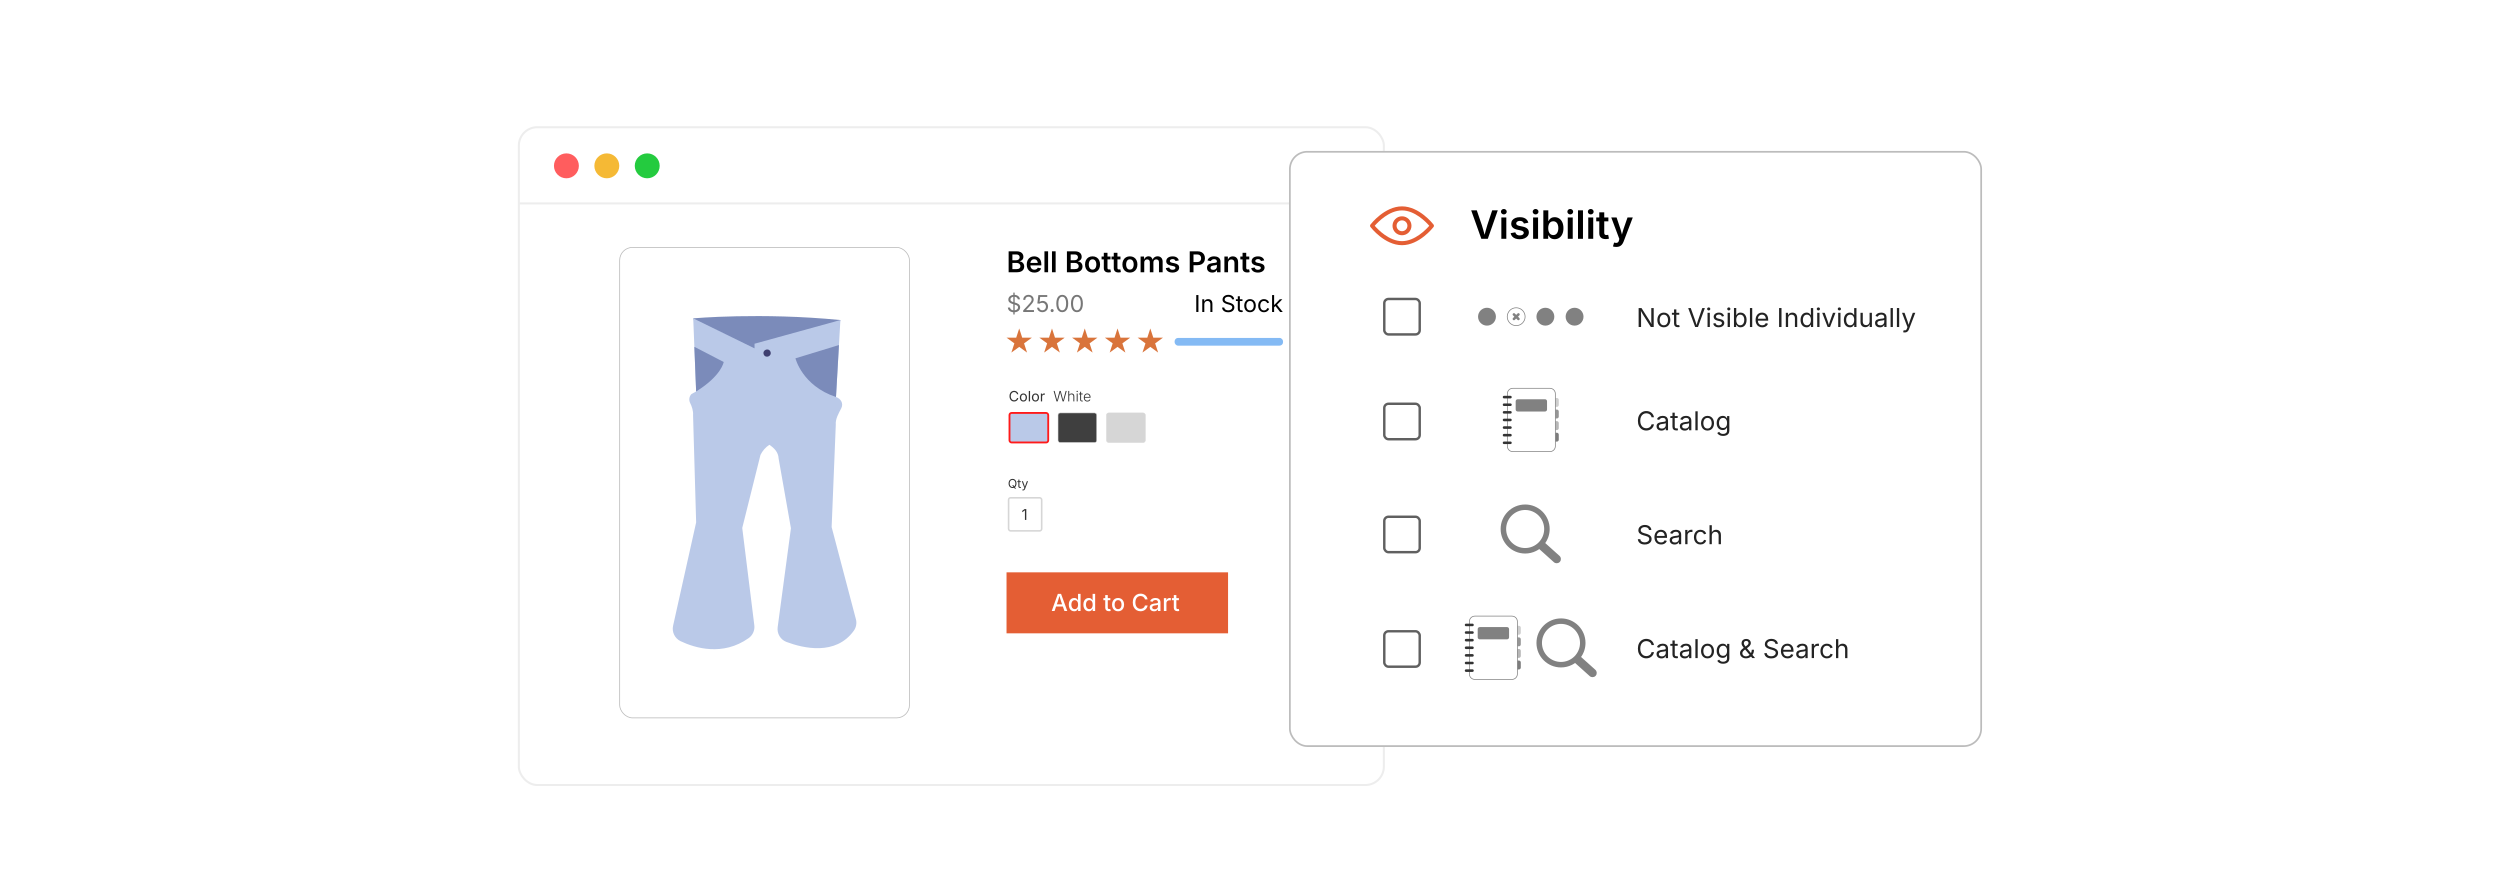 <?xml version="1.0" encoding="UTF-8"?><svg id="_01-What-Are-Magento-2-Visibility-Values" xmlns="http://www.w3.org/2000/svg" xmlns:xlink="http://www.w3.org/1999/xlink" viewBox="0 0 860 298.867"><defs><filter id="drop-shadow-1" filterUnits="userSpaceOnUse"><feOffset dx="0" dy="7.471"/><feGaussianBlur result="blur" stdDeviation="5.977"/><feFlood flood-color="#333" flood-opacity=".05"/><feComposite in2="blur" operator="in"/><feComposite in="SourceGraphic"/></filter><filter id="drop-shadow-2" filterUnits="userSpaceOnUse"><feOffset dx="0" dy="5"/><feGaussianBlur result="blur-2" stdDeviation="4"/><feFlood flood-color="#333" flood-opacity=".09"/><feComposite in2="blur-2" operator="in"/><feComposite in="SourceGraphic"/></filter></defs><g filter="url(#drop-shadow-1)"><rect x="178.479" y="36.295" width="297.569" height="226.276" rx="6.331" ry="6.331" fill="#fff" stroke="#ededed" stroke-miterlimit="10" stroke-width=".708"/><line x1="178.479" y1="62.507" x2="476.048" y2="62.507" fill="none" stroke="#ededed" stroke-miterlimit="10" stroke-width=".708"/><circle cx="194.845" cy="49.577" r="4.286" fill="#ff5d5e" stroke-width="0"/><circle cx="208.746" cy="49.577" r="4.286" fill="#f5b935" stroke-width="0"/><circle cx="222.647" cy="49.577" r="4.286" fill="#24cb3f" stroke-width="0"/></g><rect x="213.161" y="85.104" width="99.695" height="161.851" rx="4.444" ry="4.444" fill="#fff" stroke="#bcbcbc" stroke-miterlimit="10" stroke-width=".273"/><path d="M238.471,109.512s23.247-2.101,50.619.582l-3.313,12.633-31.072,7.768-14.123-15.208-2.111-5.775Z" fill="#7b8bba" stroke-width="0"/><path d="M259.562,118.24v1.6l-21.091-10.328,1.001,25.161-1.606.872c-.756.794-.957,1.966-.509,2.967.666,1.345,1.171,2.829,1.057,4.348l1.059,36.845-7.929,35.54c-.486,2.159.585,4.367,2.582,5.322,4.921,2.336,14.493,5.292,23.452-1.086,1.397-1.012,2.128-2.708,1.905-4.418l-4.149-33.443,6.268-25.125c.692-1.413,1.746-2.618,3.055-3.491,1.711,1.163,3.095,2.552,3.191,4.739l4.233,23.978-4.562,34.029c-.296,2.193.961,4.299,3.031,5.08,5.695,2.141,16.942,4.852,23.185-3.895.804-1.143,1.059-2.583.697-3.932l-8.348-31.684,1.429-35.222c-.193-1.954,1.029-3.998,1.895-5.668.821-1.666-.161-3.291-1.824-3.86l1.51-26.473-29.528,8.146Z" fill="#bac9e8" stroke-width="0"/><path d="M238.86,119.304l.611,15.369c8.784-5.454,9.485-10.146,9.485-10.146l-10.096-5.224ZM239.471,134.673l-1.435.778c.494-.23.973-.49,1.435-.778ZM288.599,118.694l-14.964,4.566s2.301,9.449,13.944,13.307l1.02-17.873Z" fill="#7b8bba" stroke-width="0"/><path d="M262.725,121.941c.661,1.509,2.916.573,2.317-.96-.663-1.508-2.916-.574-2.317.96Z" fill="#3f3f70" stroke-width="0"/><rect x="346.246" y="196.885" width="76.207" height="20.98" fill="#e45e34" stroke-width="0"/><path d="M361.797,210.193l2.1-5.904h1.109l2.14,5.904h-.979l-1.149-3.285c-.09-.267-.188-.581-.295-.943-.107-.362-.23-.796-.371-1.303h.182c-.135.512-.255.952-.362,1.317s-.202.675-.283.929l-1.114,3.285h-.979ZM362.935,208.636v-.753h3.071v.753h-3.071Z" fill="#fff" stroke-width="0"/><path d="M369.52,210.281c-.359,0-.679-.092-.959-.275-.28-.184-.499-.447-.658-.789-.159-.342-.238-.751-.238-1.227,0-.48.081-.892.242-1.232.161-.34.382-.601.662-.78.28-.18.597-.27.951-.27.274,0,.496.045.664.137s.299.197.394.319c.095.122.168.229.218.321h.047v-2.195h.872v5.904h-.848v-.693h-.071c-.05.095-.125.204-.222.325-.098.122-.231.228-.4.319-.169.091-.387.137-.654.137ZM369.71,209.54c.249,0,.458-.066.628-.198.17-.132.3-.315.389-.549.088-.233.133-.503.133-.81,0-.309-.044-.578-.131-.806-.087-.229-.216-.407-.386-.535s-.381-.192-.632-.192c-.256,0-.469.067-.64.202s-.299.318-.384.549c-.086.231-.129.492-.129.783,0,.293.043.557.131.792.087.235.216.421.388.559s.383.206.634.206Z" fill="#fff" stroke-width="0"/><path d="M374.536,210.281c-.359,0-.679-.092-.959-.275-.28-.184-.499-.447-.658-.789-.159-.342-.238-.751-.238-1.227,0-.48.081-.892.242-1.232.161-.34.382-.601.662-.78.28-.18.597-.27.951-.27.274,0,.496.045.664.137s.299.197.394.319c.095.122.168.229.218.321h.047v-2.195h.872v5.904h-.848v-.693h-.071c-.05.095-.125.204-.222.325-.098.122-.231.228-.4.319-.169.091-.387.137-.654.137ZM374.726,209.54c.249,0,.458-.066.628-.198.17-.132.3-.315.389-.549.088-.233.133-.503.133-.81,0-.309-.044-.578-.131-.806-.087-.229-.216-.407-.386-.535s-.381-.192-.632-.192c-.256,0-.469.067-.64.202s-.299.318-.384.549c-.086.231-.129.492-.129.783,0,.293.043.557.131.792.087.235.216.421.388.559s.383.206.634.206Z" fill="#fff" stroke-width="0"/><path d="M381.961,205.764v.709h-2.401v-.709h2.401ZM380.206,204.709h.872v4.287c0,.177.038.307.113.391.075.083.199.125.37.125.045,0,.104-.005.178-.016.074-.011.138-.021.19-.032l.154.697c-.092.032-.191.055-.297.069-.106.015-.21.022-.313.022-.402,0-.713-.104-.935-.311-.222-.208-.333-.499-.333-.874v-4.358Z" fill="#fff" stroke-width="0"/><path d="M384.612,210.285c-.415,0-.777-.095-1.088-.286-.31-.19-.551-.457-.723-.8-.171-.343-.257-.742-.257-1.197,0-.459.086-.861.257-1.206.172-.345.413-.612.723-.803.311-.19.673-.285,1.088-.285.417,0,.781.095,1.092.285.31.19.551.458.723.803.171.345.257.747.257,1.206,0,.455-.086.854-.257,1.197-.172.344-.413.61-.723.8-.311.19-.674.286-1.092.286ZM384.612,209.547c.27,0,.492-.07.667-.212.176-.141.307-.329.393-.562.085-.234.128-.491.128-.771,0-.282-.043-.542-.128-.778-.086-.236-.217-.425-.393-.567-.176-.141-.398-.212-.667-.212-.267,0-.487.071-.662.212-.174.142-.305.33-.391.565-.085.235-.128.495-.128.78,0,.28.043.537.128.771.086.234.216.421.391.562.174.142.395.212.662.212Z" fill="#fff" stroke-width="0"/><path d="M392.335,210.272c-.51,0-.965-.121-1.367-.362-.401-.242-.717-.589-.947-1.042-.23-.453-.345-.994-.345-1.623,0-.631.115-1.174.345-1.627.23-.453.545-.801.947-1.044.402-.243.857-.364,1.367-.364.312,0,.604.045.877.134.273.09.518.221.733.393s.394.38.535.626c.142.246.237.524.288.836h-.908c-.037-.188-.102-.353-.196-.497-.094-.144-.208-.266-.343-.367-.135-.1-.286-.176-.452-.226-.167-.05-.342-.076-.527-.076-.338,0-.641.085-.909.256s-.479.42-.632.749c-.153.329-.23.731-.23,1.207,0,.475.078.877.234,1.207.156.329.367.577.634.745.267.168.568.251.903.251.185,0,.36-.025.525-.077.166-.051.316-.127.452-.226.136-.099.25-.221.345-.367.094-.145.159-.311.196-.495h.912c-.045.291-.136.557-.273.798-.138.242-.313.452-.527.632-.214.18-.459.318-.735.414-.276.097-.577.145-.901.145Z" fill="#fff" stroke-width="0"/><path d="M397.006,210.292c-.28,0-.534-.052-.761-.157-.227-.104-.407-.257-.539-.458-.132-.201-.198-.446-.198-.737,0-.251.048-.457.145-.618.096-.161.227-.29.392-.384.165-.095.349-.167.551-.214.202-.047.407-.083.616-.107.262-.032.474-.057.638-.077.164-.02.285-.053.363-.099.078-.046.117-.121.117-.224v-.024c0-.167-.032-.306-.095-.42-.063-.114-.158-.202-.284-.264s-.282-.093-.469-.093c-.193,0-.359.029-.498.089s-.251.135-.336.228c-.086.092-.15.189-.192.289l-.82-.214c.101-.264.245-.477.432-.638s.403-.278.646-.353c.243-.074.494-.111.753-.111.18,0,.37.021.571.063.201.042.39.119.566.229.177.111.321.267.432.468s.167.462.167.785v2.94h-.844v-.606h-.043c-.058.114-.144.225-.258.333-.113.108-.257.198-.43.268s-.38.105-.62.105ZM397.201,209.591c.237,0,.441-.046.61-.139.169-.093.299-.215.389-.369.089-.153.134-.316.134-.487v-.567c-.031.032-.092.06-.18.085-.088.025-.189.047-.303.067-.113.02-.223.036-.329.049-.106.013-.193.024-.262.032-.164.021-.313.057-.45.107-.136.05-.244.122-.325.214-.081.093-.121.215-.121.369,0,.14.037.258.109.353.072.095.171.167.295.214.124.048.268.072.432.072Z" fill="#fff" stroke-width="0"/><path d="M400.375,210.193v-4.43h.844v.713h.048c.082-.243.225-.433.428-.57.204-.138.435-.206.693-.206.056,0,.119.002.19.006s.131.01.178.018v.833c-.032-.011-.092-.021-.182-.032-.09-.011-.181-.016-.273-.016-.201,0-.382.042-.543.127s-.287.201-.376.351-.135.322-.135.517v2.69h-.872Z" fill="#fff" stroke-width="0"/><path d="M405.545,205.764v.709h-2.401v-.709h2.401ZM403.79,204.709h.872v4.287c0,.177.038.307.113.391.075.083.199.125.37.125.045,0,.104-.005.178-.016.074-.011.138-.021.19-.032l.154.697c-.092.032-.191.055-.297.069-.106.015-.21.022-.313.022-.402,0-.713-.104-.935-.311-.222-.208-.333-.499-.333-.874v-4.358Z" fill="#fff" stroke-width="0"/><path d="M348.812,107.42c-.419,0-.783-.068-1.092-.203s-.55-.325-.725-.568-.273-.528-.297-.854h.762c.021.219.095.399.223.541s.291.248.49.316.412.104.639.104c.263,0,.5-.043.709-.129s.375-.207.498-.363.184-.337.184-.543c0-.188-.053-.34-.158-.457s-.246-.213-.42-.289-.366-.142-.574-.199l-.703-.199c-.469-.133-.833-.323-1.094-.57s-.391-.564-.391-.949c0-.328.088-.615.266-.861s.417-.437.719-.572.641-.203,1.016-.203c.383,0,.721.068,1.016.203s.527.32.697.553.261.497.271.791h-.727c-.034-.284-.169-.503-.406-.658s-.529-.232-.875-.232c-.25,0-.469.041-.658.123s-.335.194-.439.336-.156.304-.156.486c0,.203.063.367.189.49s.276.22.449.289.33.123.471.162l.582.16c.156.042.329.099.518.172s.369.17.541.291.313.275.424.461.166.415.166.686c0,.318-.083.604-.248.859s-.406.457-.721.605-.697.223-1.145.223ZM348.577,108.17v-7.523h.469v7.523h-.469Z" fill="#777" stroke-width="0"/><path d="M351.979,107.318v-.535l1.934-2.098c.216-.234.396-.44.539-.617s.251-.346.324-.506.109-.33.109-.51c0-.203-.048-.379-.145-.527s-.227-.262-.391-.342-.35-.119-.559-.119c-.221,0-.414.045-.576.135s-.289.216-.377.379-.133.354-.133.572h-.711c0-.344.08-.646.238-.906s.375-.463.648-.607.583-.217.93-.217.653.072.92.217.477.339.629.584.229.52.229.824c0,.211-.038.416-.113.615s-.208.425-.398.678-.457.561-.801.926l-1.273,1.355v.047h2.684v.652h-3.707Z" fill="#777" stroke-width="0"/><path d="M358.585,107.396c-.341,0-.647-.067-.918-.201s-.487-.318-.648-.551-.249-.498-.262-.795h.719c.016.172.074.326.176.461s.234.242.396.318.342.115.537.115c.234,0,.443-.055.627-.164s.328-.26.432-.453.156-.412.156-.656c0-.25-.055-.474-.164-.672s-.258-.354-.447-.467-.406-.17-.65-.17c-.18,0-.362.029-.547.086s-.334.13-.449.219l-.695-.086.344-2.883h3.062v.652h-2.438l-.199,1.699h.031c.12-.099.271-.18.453-.244s.374-.096.574-.096c.266,0,.511.048.736.145s.421.232.588.408.296.382.389.619.139.496.139.777c0,.373-.084.705-.252.996s-.398.521-.689.689-.625.252-1,.252Z" fill="#777" stroke-width="0"/><path d="M361.94,107.369c-.146,0-.27-.051-.373-.154s-.154-.227-.154-.373.051-.27.154-.373.227-.154.373-.154.27.051.373.154.154.227.154.373-.051.27-.154.373-.227.154-.373.154Z" fill="#777" stroke-width="0"/><path d="M365.413,107.396c-.432,0-.801-.117-1.105-.352s-.538-.574-.699-1.018-.242-.982-.242-1.615c0-.63.082-1.168.244-1.613s.396-.787.701-1.023.672-.355,1.102-.355.797.119,1.104.355.54.578.701,1.023.242.983.242,1.613-.08,1.168-.24,1.613-.393.785-.697,1.02-.674.352-1.109.352ZM365.413,106.748c.284,0,.525-.092.723-.277s.349-.451.453-.799.156-.768.156-1.26c0-.495-.052-.917-.156-1.268s-.255-.618-.453-.803-.439-.277-.723-.277-.525.093-.723.279-.349.454-.453.803-.156.771-.156,1.266c0,.492.052.912.156,1.26s.255.614.453.799.439.277.723.277Z" fill="#777" stroke-width="0"/><path d="M370.46,107.396c-.432,0-.801-.117-1.105-.352s-.538-.574-.699-1.018-.242-.982-.242-1.615c0-.63.082-1.168.244-1.613s.396-.787.701-1.023.672-.355,1.102-.355.797.119,1.104.355.54.578.701,1.023.242.983.242,1.613-.08,1.168-.24,1.613-.393.785-.697,1.02-.674.352-1.109.352ZM370.46,106.748c.284,0,.525-.092.723-.277s.349-.451.453-.799.156-.768.156-1.26c0-.495-.052-.917-.156-1.268s-.255-.618-.453-.803-.439-.277-.723-.277-.525.093-.723.279-.349.454-.453.803-.156.771-.156,1.266c0,.492.052.912.156,1.26s.255.614.453.799.439.277.723.277Z" fill="#777" stroke-width="0"/><rect x="404.067" y="116.246" width="37.3" height="2.654" rx="1.181" ry="1.181" fill="#4898ef" opacity=".67" stroke-width="0"/><polygon points="350.609 112.986 351.639 116.156 354.972 116.156 352.276 118.115 353.305 121.285 350.609 119.326 347.913 121.285 348.943 118.115 346.246 116.156 349.579 116.156 350.609 112.986" fill="#d9743b" stroke-width="0"/><polygon points="361.883 112.986 362.913 116.156 366.246 116.156 363.549 118.115 364.579 121.285 361.883 119.326 359.187 121.285 360.216 118.115 357.52 116.156 360.853 116.156 361.883 112.986" fill="#d9743b" stroke-width="0"/><polygon points="373.157 112.986 374.187 116.156 377.519 116.156 374.823 118.115 375.853 121.285 373.157 119.326 370.46 121.285 371.49 118.115 368.794 116.156 372.127 116.156 373.157 112.986" fill="#d9743b" stroke-width="0"/><polygon points="384.43 112.986 385.46 116.156 388.793 116.156 386.097 118.115 387.127 121.285 384.43 119.326 381.734 121.285 382.764 118.115 380.068 116.156 383.401 116.156 384.43 112.986" fill="#d9743b" stroke-width="0"/><polygon points="395.704 112.986 396.734 116.156 400.067 116.156 397.371 118.115 398.401 121.285 395.704 119.326 393.008 121.285 394.038 118.115 391.342 116.156 394.674 116.156 395.704 112.986" fill="#d9743b" stroke-width="0"/><path d="M346.97,93.653v-7.201h2.755c.519,0,.95.082,1.295.247.345.164.603.387.773.667s.256.599.256.957c0,.293-.056.543-.169.751-.113.208-.263.376-.452.505s-.4.221-.636.275v.073c.254.013.5.09.735.232.235.142.427.341.577.599s.225.569.225.933c0,.374-.09.709-.271,1.005-.18.296-.452.53-.814.701-.362.171-.819.256-1.37.256h-2.904ZM348.26,89.521h1.3c.229,0,.433-.042.614-.125s.323-.203.428-.358c.104-.154.157-.338.157-.551,0-.28-.099-.511-.295-.691-.197-.181-.488-.271-.875-.271h-1.329v1.996ZM348.26,92.576h1.412c.477,0,.821-.092,1.032-.275.211-.184.316-.419.316-.706,0-.216-.053-.41-.159-.582-.106-.172-.257-.309-.452-.409-.195-.1-.426-.149-.693-.149h-1.455v2.122Z" fill="#000" stroke-width="0"/><path d="M355.824,93.765c-.545,0-1.013-.114-1.404-.343s-.693-.551-.904-.967c-.211-.416-.316-.905-.316-1.469,0-.557.104-1.045.312-1.464.208-.419.503-.747.885-.983s.83-.355,1.346-.355c.329,0,.642.053.94.16.298.106.562.271.793.493.23.222.411.505.541.848.131.343.196.751.196,1.225v.396h-4.417v-.855h3.794l-.589.251c0-.303-.047-.569-.14-.8-.094-.23-.233-.41-.418-.539-.186-.129-.417-.193-.694-.193-.277,0-.512.065-.706.196-.193.13-.341.304-.442.522-.101.217-.152.46-.152.727v.59c0,.341.058.63.174.865.116.235.279.413.488.532.209.119.453.179.729.179.184,0,.351-.026.5-.08s.279-.132.389-.237c.11-.104.192-.233.247-.384l1.155.237c-.087.29-.235.544-.445.761-.209.218-.471.387-.785.507-.314.121-.673.182-1.075.182Z" fill="#000" stroke-width="0"/><path d="M360.546,86.452v7.201h-1.256v-7.201h1.256Z" fill="#000" stroke-width="0"/><path d="M363.136,86.452v7.201h-1.256v-7.201h1.256Z" fill="#000" stroke-width="0"/><path d="M367.022,93.653v-7.201h2.755c.519,0,.95.082,1.295.247.345.164.603.387.773.667s.256.599.256.957c0,.293-.056.543-.169.751-.113.208-.263.376-.452.505s-.4.221-.636.275v.073c.254.013.5.09.735.232.235.142.427.341.577.599s.225.569.225.933c0,.374-.09.709-.271,1.005-.18.296-.452.53-.814.701-.362.171-.819.256-1.37.256h-2.904ZM368.312,89.521h1.3c.229,0,.433-.042.614-.125s.323-.203.428-.358c.104-.154.157-.338.157-.551,0-.28-.099-.511-.295-.691-.197-.181-.488-.271-.875-.271h-1.329v1.996ZM368.312,92.576h1.412c.477,0,.821-.092,1.032-.275.211-.184.316-.419.316-.706,0-.216-.053-.41-.159-.582-.106-.172-.257-.309-.452-.409-.195-.1-.426-.149-.693-.149h-1.455v2.122Z" fill="#000" stroke-width="0"/><path d="M375.833,93.765c-.525,0-.981-.117-1.368-.351-.387-.233-.686-.559-.896-.976-.211-.417-.316-.903-.316-1.458,0-.561.105-1.051.316-1.472.211-.42.51-.747.896-.979s.843-.348,1.368-.348c.529,0,.986.116,1.373.348.387.232.686.558.897.979.211.421.316.911.316,1.472,0,.554-.105,1.04-.316,1.458-.211.417-.51.743-.897.976-.386.234-.844.351-1.373.351ZM375.833,92.745c.293,0,.538-.079.732-.237.195-.158.34-.371.435-.638.095-.268.143-.565.143-.894,0-.332-.048-.632-.143-.899-.095-.267-.24-.48-.435-.638s-.439-.237-.732-.237c-.293,0-.536.079-.727.237-.192.158-.335.37-.43.636-.095.266-.143.566-.143.901,0,.329.047.626.143.894.095.267.238.48.43.638.191.158.434.237.727.237Z" fill="#000" stroke-width="0"/><path d="M382.014,88.25v.986h-3.069v-.986h3.069ZM379.714,86.964h1.256v5.167c0,.197.042.341.126.433.083.092.22.138.411.138.058,0,.134-.007.229-.021.095-.015.171-.028.229-.042l.198.972c-.139.042-.28.072-.425.089s-.284.026-.416.026c-.519,0-.917-.128-1.194-.386-.277-.258-.416-.625-.416-1.102v-5.273Z" fill="#000" stroke-width="0"/><path d="M385.44,88.25v.986h-3.069v-.986h3.069ZM383.14,86.964h1.256v5.167c0,.197.042.341.126.433.083.092.22.138.411.138.058,0,.134-.007.229-.021.095-.015.171-.028.229-.042l.198.972c-.139.042-.28.072-.425.089s-.284.026-.416.026c-.519,0-.917-.128-1.194-.386-.277-.258-.416-.625-.416-1.102v-5.273Z" fill="#000" stroke-width="0"/><path d="M388.684,93.765c-.525,0-.981-.117-1.368-.351-.387-.233-.686-.559-.896-.976-.211-.417-.316-.903-.316-1.458,0-.561.105-1.051.316-1.472.211-.42.51-.747.896-.979s.843-.348,1.368-.348c.529,0,.986.116,1.373.348.387.232.686.558.897.979.211.421.316.911.316,1.472,0,.554-.105,1.04-.316,1.458-.211.417-.51.743-.897.976-.386.234-.844.351-1.373.351ZM388.684,92.745c.293,0,.538-.079.732-.237.195-.158.34-.371.435-.638.095-.268.143-.565.143-.894,0-.332-.048-.632-.143-.899-.095-.267-.24-.48-.435-.638s-.439-.237-.732-.237c-.293,0-.536.079-.727.237-.192.158-.335.37-.43.636-.095.266-.143.566-.143.901,0,.329.047.626.143.894.095.267.238.48.43.638.191.158.434.237.727.237Z" fill="#000" stroke-width="0"/><path d="M392.367,93.653v-5.403h1.179l.048,1.3h-.092c.077-.322.197-.585.36-.788.163-.203.353-.354.57-.452.218-.098.445-.147.684-.147.39,0,.705.123.945.367.24.245.41.606.51,1.083h-.15c.074-.322.201-.59.379-.805.179-.214.392-.375.638-.483.247-.108.51-.162.79-.162.326,0,.617.071.875.212.258.142.462.349.614.621.151.272.227.61.227,1.013v3.644h-1.257v-3.451c0-.335-.092-.58-.275-.735-.184-.154-.404-.232-.662-.232-.2,0-.374.043-.522.13-.148.087-.262.208-.341.36-.079.153-.118.331-.118.534v3.393h-1.228v-3.509c0-.274-.085-.494-.256-.66s-.39-.249-.657-.249c-.184,0-.352.042-.505.126-.153.083-.275.208-.365.372-.09.164-.136.367-.136.609v3.311h-1.256Z" fill="#000" stroke-width="0"/><path d="M403.323,93.765c-.416,0-.783-.06-1.102-.179s-.581-.293-.785-.522c-.205-.229-.338-.505-.399-.831l1.174-.222c.074.267.206.466.394.597s.436.196.742.196c.31,0,.555-.062.737-.186.182-.124.273-.278.273-.461,0-.155-.06-.283-.179-.384s-.303-.18-.551-.234l-.923-.198c-.509-.109-.889-.29-1.141-.542-.251-.251-.377-.575-.377-.971,0-.335.092-.625.275-.87.184-.245.439-.435.766-.57s.707-.203,1.138-.203c.409,0,.761.058,1.056.174.294.116.533.278.715.486.182.208.309.452.379.732l-1.121.222c-.061-.19-.172-.35-.333-.48-.161-.131-.388-.196-.681-.196-.268,0-.491.059-.669.176-.179.118-.269.268-.269.452,0,.158.06.289.179.392.119.103.315.184.589.242l.918.193c.512.109.892.285,1.141.527.248.242.372.553.372.933,0,.342-.099.642-.295.901-.197.259-.47.462-.819.609s-.751.22-1.206.22Z" fill="#000" stroke-width="0"/><path d="M409.268,93.653v-7.201h2.692c.551,0,1.015.103,1.392.309.377.207.662.489.855.849.193.359.29.768.29,1.225,0,.46-.097.87-.292,1.228-.195.357-.482.64-.862.846-.38.206-.848.309-1.402.309h-1.783v-1.063h1.614c.325,0,.592-.057.8-.169.208-.112.361-.269.459-.469.098-.2.147-.427.147-.681s-.049-.48-.147-.677c-.098-.196-.252-.35-.461-.459-.209-.11-.479-.165-.807-.165h-1.204v6.119h-1.29Z" fill="#000" stroke-width="0"/><path d="M417.015,93.765c-.341,0-.649-.062-.923-.186-.274-.124-.49-.307-.648-.549s-.237-.54-.237-.894c0-.306.057-.559.172-.759.114-.2.269-.359.464-.479s.415-.209.66-.271c.245-.061.5-.104.764-.13.312-.036.567-.066.764-.092.196-.026.34-.068.433-.126.092-.058.138-.148.138-.271v-.024c0-.177-.036-.328-.106-.452s-.176-.219-.316-.285-.313-.099-.52-.099c-.209,0-.391.032-.544.097s-.278.148-.375.251-.167.214-.213.333l-1.165-.237c.106-.319.271-.583.493-.791.222-.208.487-.363.795-.466s.642-.155,1.003-.155c.254,0,.511.03.771.09s.497.16.713.302c.216.142.39.332.522.57.132.239.198.538.198.899v3.61h-1.203v-.744h-.048c-.081.151-.191.292-.331.423-.141.13-.314.235-.522.314-.208.079-.454.119-.737.119ZM417.338,92.832c.261,0,.486-.051.674-.154.188-.104.335-.239.44-.409.104-.169.157-.354.157-.553v-.638c-.042.032-.112.063-.21.092-.098.029-.208.055-.329.078-.121.022-.24.042-.358.058s-.217.029-.297.039c-.187.026-.356.067-.508.125s-.27.14-.355.244-.128.241-.128.408c0,.155.039.285.118.389.079.105.187.185.324.239.137.055.294.082.471.082Z" fill="#000" stroke-width="0"/><path d="M422.447,90.488v3.166h-1.256v-5.403h1.189l.019,1.334h-.101c.151-.467.374-.817.667-1.051.293-.233.661-.351,1.102-.351.371,0,.694.079.972.237.277.158.492.389.645.691s.229.672.229,1.107v3.436h-1.256v-3.243c0-.361-.094-.644-.28-.851-.187-.206-.445-.309-.773-.309-.222,0-.42.048-.594.145-.174.097-.311.238-.411.423-.1.185-.15.408-.15.669Z" fill="#000" stroke-width="0"/><path d="M429.745,88.25v.986h-3.069v-.986h3.069ZM427.444,86.964h1.256v5.167c0,.197.042.341.126.433.083.092.22.138.411.138.058,0,.134-.007.229-.021.095-.015.171-.028.229-.042l.198.972c-.139.042-.28.072-.425.089s-.284.026-.416.026c-.519,0-.917-.128-1.194-.386-.277-.258-.416-.625-.416-1.102v-5.273Z" fill="#000" stroke-width="0"/><path d="M432.703,93.765c-.416,0-.783-.06-1.103-.179-.318-.119-.58-.293-.785-.522-.205-.229-.338-.505-.399-.831l1.174-.222c.074.267.206.466.395.597s.436.196.741.196c.31,0,.556-.062.737-.186s.273-.278.273-.461c0-.155-.06-.283-.179-.384s-.304-.18-.552-.234l-.923-.198c-.509-.109-.889-.29-1.141-.542-.251-.251-.377-.575-.377-.971,0-.335.092-.625.275-.87.184-.245.439-.435.767-.57s.706-.203,1.138-.203c.409,0,.762.058,1.057.174.294.116.533.278.715.486.182.208.309.452.379.732l-1.121.222c-.061-.19-.172-.35-.333-.48-.161-.131-.389-.196-.682-.196-.268,0-.49.059-.669.176-.18.118-.269.268-.269.452,0,.158.06.289.179.392s.315.184.59.242l.918.193c.513.109.893.285,1.141.527s.372.553.372.933c0,.342-.099.642-.295.901s-.47.462-.819.609-.751.22-1.205.22Z" fill="#000" stroke-width="0"/><path d="M412.257,101.498v5.82h-.742v-5.82h.742Z" fill="#000" stroke-width="0"/><path d="M414.281,104.701v2.617h-.703v-4.367h.676l.004,1.059h-.098c.133-.404.322-.69.568-.859s.535-.254.865-.254c.294,0,.552.061.773.182s.394.303.518.547.186.55.186.92v2.773h-.703v-2.715c0-.336-.088-.599-.264-.789s-.416-.285-.721-.285c-.208,0-.396.045-.562.137s-.298.224-.395.398-.145.387-.145.637Z" fill="#000" stroke-width="0"/><path d="M422.503,107.42c-.419,0-.783-.068-1.092-.203s-.55-.325-.725-.568-.273-.528-.297-.854h.762c.021.219.095.399.223.541s.291.248.49.316.412.104.639.104c.263,0,.5-.043.709-.129s.375-.207.498-.363.184-.337.184-.543c0-.188-.053-.34-.158-.457s-.246-.213-.42-.289-.366-.142-.574-.199l-.703-.199c-.469-.133-.833-.323-1.094-.57s-.391-.564-.391-.949c0-.328.088-.615.266-.861s.417-.437.719-.572.641-.203,1.016-.203c.383,0,.721.068,1.016.203s.527.32.697.553.261.497.271.791h-.727c-.034-.284-.169-.503-.406-.658s-.529-.232-.875-.232c-.25,0-.469.041-.658.123s-.335.194-.439.336-.156.304-.156.486c0,.203.063.367.189.49s.276.22.449.289.33.123.471.162l.582.16c.156.042.329.099.518.172s.369.17.541.291.313.275.424.461.166.415.166.686c0,.318-.083.604-.248.859s-.406.457-.721.605-.697.223-1.145.223Z" fill="#000" stroke-width="0"/><path d="M427.406,102.951v.602h-2.258v-.602h2.258ZM425.804,101.912h.703v4.273c0,.195.04.338.119.428s.211.135.396.135c.044,0,.101-.005.17-.016s.132-.021.189-.031l.145.594c-.073.026-.156.045-.248.059s-.184.02-.275.02c-.377,0-.672-.1-.883-.299s-.316-.477-.316-.834v-4.328Z" fill="#000" stroke-width="0"/><path d="M430.003,107.412c-.396,0-.743-.094-1.041-.281s-.531-.451-.697-.789-.25-.732-.25-1.18c0-.456.083-.854.25-1.193s.399-.604.697-.791.645-.281,1.041-.281c.398,0,.748.094,1.047.281.299.188.532.451.699.791.166.34.25.738.25,1.193,0,.448-.084.841-.25,1.18-.167.338-.4.602-.699.789-.3.188-.649.281-1.047.281ZM430.003,106.783c.294,0,.537-.076.727-.227s.331-.35.422-.596c.091-.246.137-.512.137-.799,0-.289-.046-.558-.137-.807-.092-.249-.232-.449-.422-.602s-.432-.229-.727-.229c-.292,0-.531.076-.719.229s-.327.352-.418.6-.137.517-.137.809c0,.287.045.553.137.799s.23.445.418.596.427.227.719.227Z" fill="#000" stroke-width="0"/><path d="M434.801,107.412c-.396,0-.743-.094-1.041-.281-.299-.188-.531-.451-.697-.789-.167-.338-.25-.732-.25-1.18,0-.456.083-.854.25-1.193.166-.34.398-.604.697-.791.298-.188.645-.281,1.041-.281.211,0,.41.027.598.082s.358.133.514.236c.154.103.288.229.4.379.111.15.197.32.258.51l-.676.191c-.031-.112-.08-.215-.145-.309-.065-.094-.145-.175-.236-.244-.093-.069-.199-.123-.318-.16-.12-.038-.252-.057-.395-.057-.292,0-.531.076-.719.229s-.327.352-.418.6c-.092.248-.137.517-.137.809,0,.287.045.553.137.799.091.246.23.445.418.596s.427.227.719.227c.146,0,.279-.02.402-.059.122-.039.23-.094.326-.166.095-.072.175-.157.24-.256.064-.099.113-.207.145-.324l.672.191c-.058.195-.143.369-.256.521s-.248.283-.404.391-.33.19-.52.246c-.19.056-.393.084-.605.084Z" fill="#000" stroke-width="0"/><path d="M437.594,107.318v-5.82h.703v5.82h-.703ZM438.254,105.748v-.871h.129l1.867-1.926h.871l-2.02,2.074h-.078l-.77.723ZM440.355,107.318l-1.672-2.137.5-.496,2.074,2.633h-.902Z" fill="#000" stroke-width="0"/><path d="M348.312,167.879c-.262,0-.496-.063-.701-.19-.206-.127-.367-.308-.485-.543-.118-.235-.177-.515-.177-.839,0-.325.059-.605.177-.841.118-.235.279-.417.485-.544.205-.128.438-.191.701-.191s.495.063.7.191c.205.127.365.309.483.544.117.235.176.516.176.841,0,.324-.059.604-.176.839-.118.235-.278.416-.483.543s-.438.19-.7.19ZM348.312,167.517c.183,0,.348-.046.495-.139s.265-.229.352-.41c.087-.181.13-.401.13-.662,0-.264-.043-.485-.13-.666-.087-.18-.205-.317-.352-.41s-.312-.139-.495-.139c-.184,0-.35.046-.498.14-.148.093-.266.23-.353.411-.087.181-.131.402-.131.664,0,.261.043.481.131.661.087.18.205.316.353.41.148.093.314.14.498.14ZM348.185,166.879h.407l.342.449.086.119.51.679h-.407l-.333-.449-.086-.115-.519-.683Z" fill="#333" stroke-width="0"/><path d="M351.152,165.537v.317h-1.19v-.317h1.19ZM350.308,164.99h.371v2.252c0,.103.021.178.063.225s.111.071.209.071c.023,0,.053-.003.089-.008.037-.006.07-.011.1-.017l.076.313c-.038.014-.082.024-.13.031s-.097.01-.145.01c-.199,0-.354-.052-.465-.157s-.167-.251-.167-.439v-2.281Z" fill="#333" stroke-width="0"/><path d="M351.671,168.672l.095-.321.039.01c.076.019.144.024.206.015.062-.009.117-.039.167-.091s.093-.133.13-.243l.066-.191-.879-2.313h.405l.49,1.365c.052.143.096.284.132.424.036.14.073.276.113.408h-.136c.04-.132.078-.268.114-.409.036-.141.08-.282.13-.423l.494-1.365h.403l-1.01,2.645c-.047.122-.103.223-.168.302-.065.079-.141.137-.228.175s-.184.057-.292.057c-.066,0-.123-.005-.171-.015-.048-.009-.082-.019-.101-.029Z" fill="#333" stroke-width="0"/><rect x="346.95" y="171.234" width="11.39" height="11.39" rx=".703" ry=".703" fill="#fff" stroke="#d6d6d6" stroke-miterlimit="10" stroke-width=".55"/><path d="M353.046,175.118v3.73h-.468v-3.29h-.025l-.901.668v-.511l.811-.598h.583Z" fill="#333" stroke-width="0"/><path d="M348.855,138.126c-.306,0-.58-.074-.819-.223-.24-.148-.429-.36-.566-.636s-.206-.602-.206-.981c0-.38.069-.708.206-.983s.326-.488.566-.637c.24-.149.513-.224.819-.224.182,0,.353.027.514.08s.306.13.435.232.235.226.321.371c.086.146.145.31.177.495h-.458c-.026-.124-.069-.232-.131-.325-.062-.093-.137-.172-.226-.236-.089-.064-.188-.112-.295-.144-.108-.032-.22-.048-.337-.048-.215,0-.409.055-.583.164-.173.109-.311.27-.412.48s-.151.47-.151.776c0,.305.051.563.153.774.102.211.239.371.413.479s.367.163.58.163c.117,0,.229-.017.337-.049.107-.033.206-.081.295-.145.089-.063.164-.142.226-.236s.105-.202.131-.324h.458c-.031.183-.089.347-.175.491-.086.145-.193.268-.321.371-.128.103-.273.181-.435.234-.161.054-.333.081-.517.081Z" fill="#333" stroke-width="0"/><path d="M352.047,138.136c-.244,0-.458-.058-.642-.173-.184-.115-.327-.277-.43-.486-.103-.208-.154-.451-.154-.727,0-.281.051-.526.154-.735.103-.209.246-.372.43-.487.184-.116.398-.173.642-.173.246,0,.461.058.646.173s.328.278.431.487.154.455.154.735c0,.276-.052.519-.154.727-.103.209-.246.371-.431.486-.185.116-.4.173-.646.173ZM352.047,137.749c.182,0,.331-.047.448-.14.117-.093.204-.216.26-.367.056-.152.084-.316.084-.493,0-.178-.028-.344-.084-.497-.056-.153-.143-.277-.26-.371s-.266-.141-.448-.141c-.18,0-.327.047-.443.141s-.201.217-.257.37c-.057.152-.084.318-.084.498,0,.177.028.341.084.493.056.151.142.274.257.367.116.093.263.14.443.14Z" fill="#333" stroke-width="0"/><path d="M354.341,134.491v3.587h-.433v-3.587h.433Z" fill="#333" stroke-width="0"/><path d="M356.197,138.136c-.244,0-.458-.058-.642-.173-.184-.115-.327-.277-.43-.486-.103-.208-.154-.451-.154-.727,0-.281.051-.526.154-.735.103-.209.246-.372.43-.487.184-.116.398-.173.642-.173.246,0,.461.058.646.173s.328.278.431.487.154.455.154.735c0,.276-.052.519-.154.727-.103.209-.246.371-.431.486-.185.116-.4.173-.646.173ZM356.197,137.749c.182,0,.331-.047.448-.14.117-.093.204-.216.26-.367.056-.152.084-.316.084-.493,0-.178-.028-.344-.084-.497-.056-.153-.143-.277-.26-.371s-.266-.141-.448-.141c-.18,0-.327.047-.443.141s-.201.217-.257.37c-.057.152-.084.318-.084.498,0,.177.028.341.084.493.056.151.142.274.257.367.116.093.263.14.443.14Z" fill="#333" stroke-width="0"/><path d="M358.059,138.078v-2.691h.419v.414h.029c.05-.136.139-.246.266-.329s.271-.124.432-.124c.032,0,.07.001.114.002s.079.003.104.005v.436c-.013-.003-.045-.008-.096-.014s-.106-.01-.164-.01c-.128,0-.244.027-.346.081-.102.054-.182.127-.239.222-.058.094-.087.202-.087.324v1.685h-.433Z" fill="#333" stroke-width="0"/><path d="M363.434,138.078l-.989-3.587h.349l.638,2.381c.029.107.057.217.083.327.026.111.052.223.077.336s.049.229.071.346h-.043c.022-.117.046-.232.071-.346s.051-.225.079-.336c.027-.11.055-.22.084-.327l.636-2.381h.402l.633,2.381c.029.107.057.217.084.327.027.111.054.223.08.336.026.113.051.229.075.346h-.051c.024-.117.049-.232.074-.346s.051-.225.079-.336c.028-.11.056-.22.083-.327l.635-2.381h.354l-.994,3.587h-.412l-.652-2.4c-.041-.148-.079-.304-.117-.47-.038-.165-.074-.349-.109-.551h.072c-.035.192-.071.37-.107.532s-.076.325-.119.489l-.653,2.4h-.412Z" fill="#333" stroke-width="0"/><path d="M367.811,136.4v1.678h-.328v-3.587h.328v1.524h-.061c.074-.234.19-.404.348-.508.158-.104.339-.156.543-.156.183,0,.343.038.481.114.138.076.246.188.324.333.078.146.117.326.117.539v1.741h-.328v-1.716c0-.22-.062-.394-.185-.521-.124-.127-.289-.191-.496-.191-.141,0-.268.03-.38.09s-.201.147-.266.26c-.065.113-.097.247-.097.401Z" fill="#333" stroke-width="0"/><path d="M370.553,134.888c-.064,0-.12-.022-.167-.067s-.071-.099-.071-.161c0-.064.024-.118.071-.163.047-.044.103-.066.167-.066.066,0,.122.022.168.066.047.044.07.099.07.163,0,.062-.023.116-.07.161-.046.045-.103.067-.168.067ZM370.387,138.078v-2.691h.328v2.691h-.328Z" fill="#333" stroke-width="0"/><path d="M372.447,135.387v.284h-1.281v-.284h1.281ZM371.566,134.746h.328v2.696c0,.133.03.231.089.294.06.062.15.087.272.075.022,0,.05-.003.083-.009.033-.005.064-.011.093-.018l.067.281c-.035.011-.074.02-.117.027-.042.006-.085.01-.129.012-.215.015-.383-.036-.504-.153-.121-.116-.182-.279-.182-.487v-2.718Z" fill="#333" stroke-width="0"/><path d="M374.058,138.136c-.252,0-.47-.059-.653-.177s-.326-.281-.426-.49c-.1-.209-.15-.449-.15-.72,0-.271.049-.512.148-.722.099-.21.237-.375.414-.496.177-.121.383-.181.618-.181.147,0,.29.027.426.081.136.054.259.136.368.246.109.11.195.249.257.417.063.169.094.367.094.595v.142h-2.111v-.282h1.936l-.149.106c0-.192-.033-.365-.099-.518s-.16-.273-.282-.361c-.122-.088-.269-.133-.44-.133-.17,0-.319.045-.447.135-.127.09-.227.208-.298.356-.071.148-.107.31-.107.486v.168c0,.21.037.395.11.553.074.158.179.281.314.368s.295.131.48.131c.125,0,.236-.02.331-.06.096-.041.176-.094.241-.16.065-.067.114-.139.146-.218l.311.099c-.042.112-.109.216-.201.313-.092.096-.208.173-.348.232s-.3.088-.482.088Z" fill="#333" stroke-width="0"/><rect x="347.265" y="142.053" width="13.322" height="10.164" rx=".718" ry=".718" fill="#bac9e8" stroke="#ff1a1a" stroke-miterlimit="10" stroke-width=".643"/><rect x="363.96" y="142.053" width="13.322" height="10.164" rx=".718" ry=".718" fill="#3f3f3f" stroke="#d6d6d6" stroke-miterlimit="10" stroke-width=".179"/><rect x="380.655" y="142.053" width="13.322" height="10.164" rx=".718" ry=".718" fill="#d6d6d6" stroke-width="0"/><rect x="380.655" y="142.053" width="13.322" height="10.164" rx=".718" ry=".718" fill="none" stroke="#d6d6d6" stroke-miterlimit="10" stroke-width=".179"/><g filter="url(#drop-shadow-2)"><rect x="443.719" y="47.21" width="237.802" height="204.447" rx="5.975" ry="5.975" fill="#fff" stroke="#bcbcbc" stroke-miterlimit="10" stroke-width=".598"/><path d="M509.579,77.149l-3.491-9.796h1.926l1.736,5.089c.162.509.337,1.095.525,1.759s.393,1.415.611,2.252h-.368c.22-.851.42-1.604.602-2.262.183-.658.353-1.24.51-1.749l1.684-5.089h1.919l-3.432,9.796h-2.222Z" fill="#000" stroke-width="0"/><path d="M517.316,68.76c-.271,0-.505-.092-.7-.276-.194-.184-.292-.403-.292-.657,0-.263.098-.485.292-.667.195-.182.429-.273.7-.273.276,0,.512.091.707.273.195.182.293.402.293.661,0,.259-.098.48-.293.664s-.431.276-.707.276ZM516.462,77.149v-7.351h1.71v7.351h-1.71Z" fill="#000" stroke-width="0"/><path d="M522.768,77.3c-.565,0-1.065-.082-1.499-.244s-.79-.398-1.068-.71c-.278-.311-.459-.688-.543-1.131l1.598-.302c.102.364.28.634.536.812.257.177.593.266,1.01.266.42,0,.755-.084,1.002-.253.248-.169.372-.378.372-.628,0-.21-.081-.385-.243-.523-.163-.138-.412-.244-.75-.319l-1.256-.27c-.692-.149-1.21-.395-1.552-.736s-.513-.782-.513-1.321c0-.456.125-.851.375-1.184s.597-.592,1.042-.776.961-.276,1.549-.276c.556,0,1.035.079,1.437.236.4.158.725.378.973.661.247.283.42.615.516.996l-1.524.302c-.084-.259-.235-.477-.454-.654-.22-.177-.528-.266-.927-.266-.364,0-.668.08-.911.24-.243.16-.364.365-.364.615,0,.215.081.393.243.533s.43.25.802.329l1.249.263c.697.149,1.214.388,1.552.717.338.329.507.751.507,1.269,0,.465-.134.874-.401,1.226-.268.353-.639.629-1.114.829s-1.022.299-1.641.299Z" fill="#000" stroke-width="0"/><path d="M528.237,68.76c-.271,0-.505-.092-.7-.276-.194-.184-.292-.403-.292-.657,0-.263.098-.485.292-.667.195-.182.429-.273.7-.273.276,0,.512.091.707.273.195.182.293.402.293.661,0,.259-.098.48-.293.664s-.431.276-.707.276ZM527.383,77.149v-7.351h1.71v7.351h-1.71Z" fill="#000" stroke-width="0"/><path d="M534.786,77.28c-.416,0-.765-.071-1.045-.213-.281-.143-.504-.314-.671-.516s-.294-.39-.381-.565h-.112v1.164h-1.67v-9.796h1.71v3.662h.072c.087-.175.212-.364.374-.565s.383-.375.661-.522.635-.22,1.068-.22c.569,0,1.083.145,1.538.434.456.29.819.716,1.089,1.279.27.563.404,1.252.404,2.068,0,.807-.132,1.493-.395,2.058-.264.565-.624.996-1.082,1.292s-.979.444-1.562.444ZM534.326,75.874c.381,0,.701-.104.96-.312.259-.208.453-.493.585-.854.132-.362.197-.771.197-1.226,0-.456-.064-.862-.194-1.22-.129-.357-.323-.638-.581-.842-.259-.204-.581-.306-.967-.306-.377,0-.694.099-.953.296s-.455.472-.589.825-.2.768-.2,1.246c0,.478.066.896.2,1.255.134.36.331.639.592.838.261.2.577.299.95.299Z" fill="#000" stroke-width="0"/><path d="M540.164,68.76c-.271,0-.505-.092-.7-.276-.194-.184-.292-.403-.292-.657,0-.263.098-.485.292-.667.195-.182.429-.273.7-.273.276,0,.512.091.707.273.195.182.293.402.293.661,0,.259-.098.48-.293.664s-.431.276-.707.276ZM539.31,77.149v-7.351h1.71v7.351h-1.71Z" fill="#000" stroke-width="0"/><path d="M544.543,67.353v9.796h-1.71v-9.796h1.71Z" fill="#000" stroke-width="0"/><path d="M547.212,68.76c-.271,0-.505-.092-.7-.276-.194-.184-.292-.403-.292-.657,0-.263.098-.485.292-.667.195-.182.429-.273.7-.273.276,0,.512.091.707.273.195.182.293.402.293.661,0,.259-.098.48-.293.664s-.431.276-.707.276ZM546.357,77.149v-7.351h1.71v7.351h-1.71Z" fill="#000" stroke-width="0"/><path d="M553.28,69.798v1.341h-4.175v-1.341h4.175ZM550.15,68.05h1.71v7.028c0,.267.057.463.171.588.113.125.3.187.559.187.079,0,.183-.01.312-.029.129-.02.233-.039.312-.056l.27,1.322c-.188.057-.381.097-.578.122-.197.024-.386.036-.565.036-.706,0-1.247-.175-1.624-.526s-.565-.851-.565-1.499v-7.173Z" fill="#000" stroke-width="0"/><path d="M554.852,79.772l.401-1.335.203.053c.259.065.489.084.69.056.202-.028.371-.116.507-.263.136-.147.232-.361.289-.641l.105-.467-2.774-7.377h1.827l1.342,3.998c.157.473.287.944.388,1.414.101.469.212.949.335,1.44h-.447c.119-.491.237-.972.355-1.443s.257-.941.414-1.41l1.388-3.998h1.808l-3.156,8.297c-.148.39-.335.724-.559,1.002s-.497.49-.821.635c-.325.145-.708.217-1.151.217-.24,0-.463-.018-.667-.053s-.362-.077-.477-.125Z" fill="#000" stroke-width="0"/><path d="M565.782,182.315c-.471,0-.879-.076-1.226-.228-.346-.152-.617-.365-.812-.638-.196-.273-.307-.593-.333-.958h.854c.023.246.106.448.25.607.143.16.326.278.55.355.224.078.463.116.717.116.295,0,.561-.048.795-.145.235-.096.422-.232.56-.408.137-.175.206-.378.206-.609,0-.21-.06-.381-.178-.513-.118-.131-.275-.239-.472-.324-.195-.084-.41-.159-.644-.224l-.789-.224c-.526-.149-.936-.362-1.228-.64-.292-.278-.438-.633-.438-1.065,0-.368.1-.69.298-.966.199-.276.468-.49.807-.642s.719-.228,1.14-.228c.43,0,.81.076,1.14.228s.591.359.782.62c.191.262.293.558.305.888h-.815c-.038-.318-.189-.564-.455-.739-.267-.174-.594-.261-.982-.261-.28,0-.526.046-.738.138-.212.092-.376.218-.493.377s-.176.341-.176.546c0,.228.071.411.213.55.142.139.31.247.504.325.194.077.371.138.528.182l.653.18c.175.047.369.111.581.193.212.082.414.191.606.327.193.136.352.308.476.517s.187.465.187.769c0,.357-.093.678-.278.964-.186.287-.455.513-.809.68s-.782.25-1.284.25Z" fill="#232323" stroke-width="0"/><path d="M571.415,182.307c-.474,0-.882-.105-1.226-.315-.343-.21-.607-.504-.793-.881s-.278-.817-.278-1.319.09-.945.271-1.328.438-.682.77-.898c.331-.216.72-.325,1.163-.325.261,0,.517.043.77.129.253.086.482.225.688.417s.37.443.493.756c.122.312.184.695.184,1.148v.329h-3.805v-.667h3.38l-.368.246c0-.321-.051-.607-.151-.857s-.251-.446-.449-.587c-.199-.142-.445-.212-.741-.212-.295,0-.548.072-.758.217-.211.145-.371.333-.482.565s-.166.481-.166.748v.442c0,.362.062.67.188.923.125.252.302.444.527.574.227.13.489.195.787.195.193,0,.368-.028.526-.083.157-.056.293-.14.407-.252.114-.112.202-.252.263-.418l.763.21c-.075.246-.204.462-.386.649-.181.187-.405.333-.673.438-.267.105-.568.158-.904.158Z" fill="#232323" stroke-width="0"/><path d="M576.047,182.315c-.31,0-.591-.058-.844-.175-.253-.117-.454-.288-.603-.513-.149-.225-.224-.498-.224-.82,0-.28.056-.508.167-.684.11-.175.259-.313.444-.414.186-.101.391-.176.616-.226.225-.049.451-.089.679-.118.293-.038.53-.067.715-.087.184-.021.32-.056.41-.105.089-.05.134-.134.134-.254v-.026c0-.205-.038-.378-.114-.52s-.19-.25-.342-.327c-.152-.076-.342-.114-.57-.114-.233,0-.434.037-.601.109-.166.073-.302.165-.405.274-.104.11-.182.222-.234.335l-.758-.25c.125-.298.295-.531.508-.699.214-.168.448-.287.706-.357.257-.07.511-.105.763-.105.163,0,.35.02.559.06.209.039.41.118.604.234s.355.29.482.52c.127.229.19.535.19.918v3.23h-.775v-.666h-.053c-.056.114-.145.231-.268.353-.122.122-.281.223-.478.305-.195.082-.433.123-.71.123ZM576.183,181.619c.292,0,.539-.057.741-.171.201-.114.354-.262.46-.445s.158-.374.158-.572v-.679c-.032.038-.103.072-.211.103s-.231.058-.37.081-.273.043-.403.059-.233.029-.31.038c-.189.023-.367.063-.532.12-.165.057-.297.141-.396.25-.1.11-.149.258-.149.445,0,.169.044.312.132.425s.207.2.359.259c.152.058.326.087.521.087Z" fill="#232323" stroke-width="0"/><path d="M579.716,182.202v-4.9h.763v.754h.053c.091-.248.252-.448.484-.598s.494-.226.787-.226c.058,0,.127.001.208.004.08.003.144.006.19.009v.793c-.023-.006-.082-.015-.176-.026-.093-.012-.192-.018-.298-.018-.233,0-.443.049-.629.147-.186.098-.331.232-.436.403-.105.171-.158.368-.158.589v3.068h-.789Z" fill="#232323" stroke-width="0"/><path d="M584.94,182.307c-.444,0-.833-.105-1.168-.315-.334-.21-.596-.505-.782-.885s-.28-.821-.28-1.324c0-.511.094-.958.28-1.339s.448-.677.782-.888c.335-.21.724-.316,1.168-.316.237,0,.461.031.671.092s.402.15.576.265c.174.116.324.257.449.425.126.168.223.358.29.572l-.759.215c-.035-.125-.089-.241-.162-.346-.073-.105-.161-.196-.266-.274-.104-.078-.223-.137-.356-.18-.135-.042-.282-.063-.443-.063-.327,0-.596.085-.807.256-.21.171-.366.395-.469.673-.103.277-.153.58-.153.907,0,.321.051.62.153.896.103.276.259.499.469.668.211.169.479.254.807.254.164,0,.314-.022.452-.065.137-.044.259-.106.365-.187.107-.08.197-.176.27-.287.073-.111.128-.232.163-.364l.753.215c-.063.219-.159.414-.286.585-.128.171-.278.317-.454.438s-.37.213-.583.276c-.213.063-.439.094-.68.094Z" fill="#232323" stroke-width="0"/><path d="M588.863,179.265v2.937h-.789v-6.531h.789v2.818h-.136c.149-.453.361-.774.638-.964s.6-.285.971-.285c.33,0,.62.068.87.204s.444.34.583.614c.139.273.208.617.208,1.032v3.112h-.793v-3.046c0-.377-.099-.672-.296-.885s-.467-.32-.809-.32c-.234,0-.444.051-.632.153-.187.102-.334.251-.442.447-.108.196-.162.434-.162.715Z" fill="#232323" stroke-width="0"/><path d="M524.655,168.541h.003v.001c2.329.001,4.437.945,5.963,2.471,1.523,1.524,2.467,3.631,2.469,5.958h.001v.012h-.001c-.001.938-.155,1.84-.438,2.682-.047.141-.097.277-.148.407v.001c-.244.618-.559,1.202-.936,1.739l4.908,4.411.003.003.026.025.002.002c.277.264.428.617.447.975.019.354-.092.717-.334,1.008l-.002.003-.03.034-.006.006-.025.027-.003.004c-.264.277-.617.428-.975.447-.354.019-.717-.091-1.008-.334l-.003-.002-.034-.03-.005-.004-5.02-4.511c-.149.105-.3.204-.453.298-.208.127-.424.247-.643.357-1.13.564-2.408.881-3.758.881v.001h-.003v-.001c-2.329-.001-4.438-.945-5.963-2.471-1.524-1.524-2.467-3.631-2.469-5.957h-.001v-.008h.001c.001-2.329.945-4.438,2.471-5.963,1.524-1.523,3.631-2.467,5.958-2.468v-.001h.006ZM524.658,170.433v.001h-.008v-.001c-1.803.001-3.438.734-4.621,1.917-1.183,1.183-1.917,2.819-1.917,4.625h.001v.008h-.001c.001,1.803.734,3.437,1.917,4.621,1.183,1.183,2.819,1.917,4.624,1.917v-.001h.008v.001c1.803-.001,3.437-.734,4.621-1.917,1.183-1.183,1.917-2.819,1.917-4.624h-.001v-.008h.001c-.001-1.803-.734-3.438-1.917-4.621-1.183-1.183-2.819-1.917-4.624-1.917h0Z" fill="#818181" stroke-width="0"/><path d="M566.334,221.474c-.558,0-1.056-.135-1.492-.406-.437-.27-.78-.656-1.03-1.157-.25-.501-.374-1.096-.374-1.786,0-.692.124-1.289.374-1.791.25-.501.594-.887,1.03-1.159.437-.271.935-.408,1.492-.408.33,0,.643.048.937.145.293.096.557.237.791.423.233.186.429.411.585.675.156.265.264.565.322.901h-.833c-.047-.225-.126-.422-.239-.592-.112-.169-.249-.312-.411-.43-.163-.117-.342-.205-.537-.263-.196-.059-.4-.088-.614-.088-.392,0-.745.1-1.061.298s-.565.49-.749.874c-.185.384-.276.855-.276,1.414,0,.555.093,1.025.278,1.409.186.384.437.675.752.873s.667.296,1.056.296c.214,0,.418-.03.614-.09.195-.06.374-.147.537-.263.162-.115.299-.259.411-.43.113-.171.192-.367.239-.589h.833c-.056.333-.162.631-.318.894-.156.263-.351.488-.585.675-.233.187-.497.329-.791.427-.294.098-.607.147-.94.147Z" fill="#232323" stroke-width="0"/><path d="M571.523,221.5c-.31,0-.591-.058-.844-.175-.253-.117-.454-.288-.603-.513-.149-.225-.224-.498-.224-.82,0-.28.056-.508.167-.684.11-.175.259-.313.444-.414.186-.101.391-.176.616-.226.225-.049.451-.089.679-.118.293-.038.53-.067.715-.087.184-.021.32-.056.41-.105.089-.05.134-.134.134-.254v-.026c0-.205-.038-.378-.114-.52s-.19-.25-.342-.327c-.152-.076-.342-.114-.57-.114-.233,0-.434.037-.601.109-.166.073-.302.165-.405.274-.104.11-.182.222-.234.335l-.758-.25c.125-.298.295-.531.508-.699.214-.168.448-.287.706-.357.257-.07.511-.105.763-.105.163,0,.35.02.559.06.209.039.41.118.604.234s.355.29.482.52c.127.229.19.535.19.918v3.23h-.775v-.666h-.053c-.056.114-.145.231-.268.353-.122.122-.281.223-.478.305-.195.082-.433.123-.71.123ZM571.659,220.803c.292,0,.539-.057.741-.171.201-.114.354-.262.46-.445s.158-.374.158-.572v-.679c-.032.038-.103.072-.211.103s-.231.058-.37.081-.273.043-.403.059-.233.029-.31.038c-.189.023-.367.063-.532.12-.165.057-.297.141-.396.25-.1.11-.149.258-.149.445,0,.169.044.312.132.425s.207.2.359.259c.152.058.326.087.521.087Z" fill="#232323" stroke-width="0"/><path d="M577.121,216.486v.675h-2.533v-.675h2.533ZM575.324,215.32h.789v4.795c0,.219.044.379.134.48.089.101.237.151.444.151.05,0,.113-.006.19-.017.078-.012.148-.023.213-.035l.162.666c-.082.029-.175.051-.278.066s-.207.022-.309.022c-.424,0-.754-.112-.991-.335-.236-.224-.354-.536-.354-.936v-4.856Z" fill="#232323" stroke-width="0"/><path d="M579.545,221.5c-.31,0-.591-.058-.844-.175-.253-.117-.454-.288-.603-.513-.149-.225-.224-.498-.224-.82,0-.28.056-.508.167-.684.11-.175.259-.313.444-.414.186-.101.391-.176.616-.226.225-.049.451-.089.679-.118.293-.038.53-.067.715-.087.184-.021.32-.056.41-.105.089-.05.134-.134.134-.254v-.026c0-.205-.038-.378-.114-.52s-.19-.25-.342-.327c-.152-.076-.342-.114-.57-.114-.233,0-.434.037-.601.109-.166.073-.302.165-.405.274-.104.11-.182.222-.234.335l-.758-.25c.125-.298.295-.531.508-.699.214-.168.448-.287.706-.357.257-.07.511-.105.763-.105.163,0,.35.02.559.06.209.039.41.118.604.234s.355.29.482.52c.127.229.19.535.19.918v3.23h-.775v-.666h-.053c-.056.114-.145.231-.268.353-.122.122-.281.223-.478.305-.195.082-.433.123-.71.123ZM579.681,220.803c.292,0,.539-.057.741-.171.201-.114.354-.262.46-.445s.158-.374.158-.572v-.679c-.032.038-.103.072-.211.103s-.231.058-.37.081-.273.043-.403.059-.233.029-.31.038c-.189.023-.367.063-.532.12-.165.057-.297.141-.396.25-.1.11-.149.258-.149.445,0,.169.044.312.132.425s.207.2.359.259c.152.058.326.087.521.087Z" fill="#232323" stroke-width="0"/><path d="M584.003,214.855v6.531h-.789v-6.531h.789Z" fill="#232323" stroke-width="0"/><path d="M587.382,221.491c-.444,0-.833-.105-1.168-.315-.334-.21-.596-.505-.782-.885s-.28-.821-.28-1.324c0-.511.094-.958.28-1.339s.448-.677.782-.888c.335-.21.724-.316,1.168-.316.447,0,.839.105,1.175.316s.598.506.785.888c.187.381.28.828.28,1.339,0,.502-.094.944-.28,1.324-.188.38-.449.675-.785.885s-.728.315-1.175.315ZM587.382,220.786c.33,0,.603-.084.815-.254.214-.169.371-.393.474-.668.103-.276.153-.575.153-.896,0-.324-.051-.626-.153-.905-.103-.279-.26-.504-.474-.675-.213-.171-.485-.256-.815-.256-.327,0-.596.085-.807.256-.21.171-.366.395-.469.673-.103.277-.153.58-.153.907,0,.321.051.62.153.896.103.276.259.499.469.668.211.169.479.254.807.254Z" fill="#232323" stroke-width="0"/><path d="M592.755,223.324c-.362,0-.676-.046-.939-.138-.265-.092-.484-.214-.66-.366-.175-.152-.314-.317-.416-.495l.64-.412c.07.094.157.197.261.312.104.114.244.211.421.291.177.081.408.121.694.121.392,0,.714-.093.967-.28s.379-.482.379-.885v-.982h-.074c-.056.093-.134.205-.234.333s-.245.242-.434.34c-.188.098-.441.146-.757.146-.392,0-.743-.092-1.056-.278-.313-.186-.56-.457-.741-.813s-.271-.79-.271-1.302c0-.505.089-.944.268-1.317.178-.373.424-.661.738-.866.313-.205.674-.307,1.08-.307.315,0,.567.052.756.156.188.104.334.223.437.357s.182.245.236.333h.075v-.785h.767v5.027c0,.421-.095.765-.285,1.032-.189.268-.446.464-.769.59-.323.125-.684.188-1.081.188ZM592.733,220.606c.298,0,.549-.068.754-.204.204-.136.359-.332.465-.587.104-.256.157-.562.157-.918,0-.348-.052-.654-.155-.918-.104-.265-.258-.472-.463-.623-.204-.15-.457-.226-.758-.226-.31,0-.568.08-.776.239-.207.159-.362.372-.467.638-.104.266-.155.562-.155.89,0,.336.053.633.158.89.104.257.261.458.469.603.207.145.465.217.771.217Z" fill="#232323" stroke-width="0"/><path d="M600.649,221.474c-.43,0-.801-.08-1.113-.239s-.553-.374-.721-.644c-.168-.271-.252-.574-.252-.91,0-.286.059-.533.175-.741.117-.208.278-.4.484-.579s.439-.364.699-.557l.969-.714c.079-.059.165-.128.259-.21.094-.082.173-.18.239-.293.065-.114.098-.247.098-.399,0-.208-.069-.378-.208-.513-.139-.134-.326-.201-.562-.201-.164,0-.309.033-.435.101-.125.067-.223.16-.291.278-.069.118-.104.256-.104.414,0,.164.037.32.112.469.074.149.176.304.305.464.128.161.274.341.438.539l3.007,3.647h-.951l-2.476-2.972c-.234-.284-.443-.537-.629-.761-.187-.223-.332-.445-.438-.664-.107-.219-.16-.458-.16-.719,0-.289.065-.545.197-.767.131-.222.317-.396.559-.521.241-.125.522-.188.844-.188.327,0,.609.063.846.191.237.127.42.296.548.508.129.212.193.448.193.708,0,.199-.037.383-.112.552-.074.169-.177.326-.307.469s-.279.278-.449.403l-1.306.969c-.27.199-.458.383-.568.554-.109.171-.164.357-.164.559,0,.213.051.401.153.563.103.163.246.289.43.379.185.09.396.136.636.136.26,0,.51-.053.749-.16.24-.107.455-.259.645-.458.19-.198.341-.438.451-.719.111-.28.167-.596.167-.947h.758c0,.433-.049.788-.148,1.065-.1.277-.213.497-.34.657s-.233.282-.317.364l-.158.197c-.213.231-.479.403-.8.517-.32.114-.637.171-.949.171Z" fill="#232323" stroke-width="0"/><path d="M609.293,221.5c-.471,0-.879-.076-1.226-.228-.346-.152-.617-.365-.812-.638-.196-.273-.307-.593-.333-.958h.854c.023.246.106.448.25.607.143.16.326.278.55.355.224.078.463.116.717.116.295,0,.561-.048.795-.145.235-.096.422-.232.56-.408.137-.175.206-.378.206-.609,0-.21-.06-.381-.178-.513-.118-.131-.275-.239-.472-.324-.195-.084-.41-.159-.644-.224l-.789-.224c-.526-.149-.936-.362-1.228-.64-.292-.278-.438-.633-.438-1.065,0-.368.1-.69.298-.966.199-.276.468-.49.807-.642s.719-.228,1.14-.228c.43,0,.81.076,1.14.228s.591.359.782.62c.191.262.293.558.305.888h-.815c-.038-.318-.189-.564-.455-.739-.267-.174-.594-.261-.982-.261-.28,0-.526.046-.738.138-.212.092-.376.218-.493.377s-.176.341-.176.546c0,.228.071.411.213.55.142.139.31.247.504.325.194.077.371.138.528.182l.653.18c.175.047.369.111.581.193.212.082.414.191.606.327.193.136.352.308.476.517s.187.465.187.769c0,.357-.093.678-.278.964-.186.287-.455.513-.809.68s-.782.25-1.284.25Z" fill="#232323" stroke-width="0"/><path d="M614.926,221.491c-.474,0-.882-.105-1.226-.315-.343-.21-.607-.504-.793-.881s-.278-.817-.278-1.319.09-.945.271-1.328.438-.682.77-.898c.331-.216.72-.325,1.163-.325.261,0,.517.043.77.129.253.086.482.225.688.417s.37.443.493.756c.122.312.184.695.184,1.148v.329h-3.805v-.667h3.38l-.368.246c0-.321-.051-.607-.151-.857s-.251-.446-.449-.587c-.199-.142-.445-.212-.741-.212-.295,0-.548.072-.758.217-.211.145-.371.333-.482.565s-.166.481-.166.748v.442c0,.362.062.67.188.923.125.252.302.444.527.574.227.13.489.195.787.195.193,0,.368-.028.526-.083.157-.056.293-.14.407-.252.114-.112.202-.252.263-.418l.763.21c-.075.246-.204.462-.386.649-.181.187-.405.333-.673.438-.267.105-.568.158-.904.158Z" fill="#232323" stroke-width="0"/><path d="M619.559,221.5c-.31,0-.591-.058-.844-.175-.253-.117-.454-.288-.603-.513-.149-.225-.224-.498-.224-.82,0-.28.056-.508.167-.684.11-.175.259-.313.444-.414.186-.101.391-.176.616-.226.225-.049.451-.089.679-.118.293-.038.53-.067.715-.087.184-.021.32-.056.41-.105.089-.05.134-.134.134-.254v-.026c0-.205-.038-.378-.114-.52s-.19-.25-.342-.327c-.152-.076-.342-.114-.57-.114-.233,0-.434.037-.601.109-.166.073-.302.165-.405.274-.104.11-.182.222-.234.335l-.758-.25c.125-.298.295-.531.508-.699.214-.168.448-.287.706-.357.257-.07.511-.105.763-.105.163,0,.35.02.559.06.209.039.41.118.604.234s.355.29.482.52c.127.229.19.535.19.918v3.23h-.775v-.666h-.053c-.056.114-.145.231-.268.353-.122.122-.281.223-.478.305-.195.082-.433.123-.71.123ZM619.694,220.803c.292,0,.539-.057.741-.171.201-.114.354-.262.46-.445s.158-.374.158-.572v-.679c-.032.038-.103.072-.211.103s-.231.058-.37.081-.273.043-.403.059-.233.029-.31.038c-.189.023-.367.063-.532.12-.165.057-.297.141-.396.25-.1.11-.149.258-.149.445,0,.169.044.312.132.425s.207.2.359.259c.152.058.326.087.521.087Z" fill="#232323" stroke-width="0"/><path d="M623.227,221.386v-4.9h.763v.754h.053c.091-.248.252-.448.484-.598s.494-.226.787-.226c.058,0,.127.001.208.004.08.003.144.006.19.009v.793c-.023-.006-.082-.015-.176-.026-.093-.012-.192-.018-.298-.018-.233,0-.443.049-.629.147-.186.098-.331.232-.436.403-.105.171-.158.368-.158.589v3.068h-.789Z" fill="#232323" stroke-width="0"/><path d="M628.451,221.491c-.444,0-.833-.105-1.168-.315-.334-.21-.596-.505-.782-.885s-.28-.821-.28-1.324c0-.511.094-.958.28-1.339s.448-.677.782-.888c.335-.21.724-.316,1.168-.316.237,0,.461.031.671.092s.402.15.576.265c.174.116.324.257.449.425.126.168.223.358.29.572l-.759.215c-.035-.125-.089-.241-.162-.346-.073-.105-.161-.196-.266-.274-.104-.078-.223-.137-.356-.18-.135-.042-.282-.063-.443-.063-.327,0-.596.085-.807.256-.21.171-.366.395-.469.673-.103.277-.153.58-.153.907,0,.321.051.62.153.896.103.276.259.499.469.668.211.169.479.254.807.254.164,0,.314-.022.452-.065.137-.044.259-.106.365-.187.107-.08.197-.176.27-.287.073-.111.128-.232.163-.364l.753.215c-.063.219-.159.414-.286.585-.128.171-.278.317-.454.438s-.37.213-.583.276c-.213.063-.439.094-.68.094Z" fill="#232323" stroke-width="0"/><path d="M632.375,218.45v2.937h-.789v-6.531h.789v2.818h-.136c.149-.453.361-.774.638-.964s.6-.285.971-.285c.33,0,.62.068.87.204s.444.34.583.614c.139.273.208.617.208,1.032v3.112h-.793v-3.046c0-.377-.099-.672-.296-.885s-.467-.32-.809-.32c-.234,0-.444.051-.632.153-.187.102-.334.251-.442.447-.108.196-.162.434-.162.715Z" fill="#232323" stroke-width="0"/><path d="M536.98,207.726h.003v.001c2.329.001,4.437.945,5.963,2.471,1.523,1.524,2.467,3.631,2.469,5.958h.001v.012h-.001c-.001.938-.155,1.84-.438,2.682-.047.141-.097.277-.148.407v.001c-.244.618-.559,1.202-.936,1.739l4.908,4.411.003.003.026.025.002.002c.277.264.428.617.447.975.019.354-.092.717-.334,1.008l-.002.003-.03.034-.006.006-.025.027-.003.004c-.264.277-.617.428-.975.447-.354.019-.717-.091-1.008-.334l-.003-.002-.034-.03-.005-.004-5.02-4.511c-.149.105-.3.204-.453.298-.208.127-.424.247-.643.357-1.13.564-2.408.881-3.758.881v.001h-.003v-.001c-2.329-.001-4.438-.945-5.963-2.471-1.524-1.524-2.467-3.631-2.469-5.957h-.001v-.008h.001c.001-2.329.945-4.438,2.471-5.963,1.524-1.523,3.631-2.467,5.958-2.468v-.001h.006ZM536.982,209.617v.001h-.008v-.001c-1.803.001-3.438.734-4.621,1.917-1.183,1.183-1.917,2.819-1.917,4.625h.001v.008h-.001c.001,1.803.734,3.437,1.917,4.621,1.183,1.183,2.819,1.917,4.624,1.917v-.001h.008v.001c1.803-.001,3.437-.734,4.621-1.917,1.183-1.183,1.917-2.819,1.917-4.624h-.001v-.008h.001c-.001-1.803-.734-3.438-1.917-4.621-1.183-1.183-2.819-1.917-4.624-1.917h0Z" fill="#818181" stroke-width="0"/><path d="M522.513,210.282h-.535v3.056h.535c.354,0,.642-.288.642-.642v-1.771c0-.354-.288-.642-.642-.642Z" fill="#cecece" stroke-width="0"/><path d="M522.513,214.264h-.535v3.056h.535c.354,0,.642-.288.642-.642v-1.771c0-.354-.288-.642-.642-.642Z" fill="#959595" stroke-width="0"/><path d="M522.513,218.247h-.535v3.056h.535c.354,0,.642-.288.642-.642v-1.771c0-.354-.288-.642-.642-.642Z" fill="#b7b7b7" stroke-width="0"/><path d="M522.513,222.23h-.535v3.056h.535c.354,0,.642-.288.642-.642v-1.771c0-.354-.288-.642-.642-.642Z" fill="#7c7c7c" stroke-width="0"/><path d="M520.113,206.947h-12.775c-1.031,0-1.866.835-1.866,1.866v18.042c0,1.031.835,1.866,1.866,1.866h12.775c1.031,0,1.866-.835,1.866-1.866v-18.042c0-1.031-.836-1.866-1.866-1.866h-0Z" fill="none" stroke="#818181" stroke-miterlimit="10" stroke-width=".255"/><path d="M518.433,210.717h-9.417c-.379,0-.687.308-.687.687h0v2.837c0,.379.308.687.687.687h9.417c.379,0,.687-.308.687-.687v-2.837c0-.379-.308-.687-.687-.687Z" fill="#818181" stroke-width="0"/><path d="M506.965,225.716c0,.231-.188.419-.419.419h-2.231c-.231,0-.419-.188-.419-.419v-.048c0-.231.188-.419.419-.419h2.23c.231,0,.419.188.419.419v.048h0Z" fill="#333" stroke-width="0"/><path d="M506.965,223.096c0,.231-.188.419-.419.419h-2.231c-.231,0-.419-.188-.419-.419v-.048c0-.231.188-.419.419-.419h2.23c.231,0,.419.188.419.419v.048h0Z" fill="#333" stroke-width="0"/><path d="M506.965,220.477c0,.231-.188.419-.419.419h-2.231c-.231,0-.419-.188-.419-.419v-.048c0-.231.188-.419.419-.419h2.23c.231,0,.419.188.419.419v.048h0Z" fill="#333" stroke-width="0"/><path d="M506.965,217.858c0,.231-.188.419-.419.419h-2.231c-.231,0-.419-.188-.419-.419v-.048c0-.231.188-.419.419-.419h2.23c.231,0,.419.188.419.419v.048h0Z" fill="#333" stroke-width="0"/><path d="M506.965,215.238c0,.231-.188.419-.419.419h-2.231c-.231,0-.419-.188-.419-.419v-.048c0-.231.188-.419.419-.419h2.23c.231,0,.419.188.419.419v.048h0Z" fill="#333" stroke-width="0"/><path d="M506.965,212.619c0,.231-.188.419-.419.419h-2.231c-.231,0-.419-.188-.419-.419v-.048c0-.231.188-.419.419-.419h2.23c.231,0,.419.188.419.419v.048h0Z" fill="#333" stroke-width="0"/><path d="M506.965,210c0,.231-.188.419-.419.419h-2.231c-.231,0-.419-.188-.419-.419v-.048c0-.231.188-.419.419-.419h2.23c.231,0,.419.188.419.419v.048h0Z" fill="#333" stroke-width="0"/><path d="M566.333,143.104c-.558,0-1.056-.135-1.492-.406-.437-.27-.78-.656-1.03-1.157-.25-.501-.374-1.096-.374-1.786,0-.692.124-1.289.374-1.791.25-.501.594-.887,1.03-1.159.437-.271.935-.408,1.492-.408.33,0,.643.048.937.145.293.096.557.237.791.423.233.186.429.411.585.675.156.265.264.565.322.901h-.833c-.047-.225-.126-.422-.239-.592-.112-.169-.249-.312-.411-.43-.163-.117-.342-.205-.537-.263-.196-.059-.4-.088-.614-.088-.392,0-.745.1-1.061.298s-.565.49-.749.874c-.185.384-.276.855-.276,1.414,0,.555.093,1.025.278,1.409.186.384.437.675.752.873s.667.296,1.056.296c.214,0,.418-.03.614-.09.195-.06.374-.147.537-.263.162-.115.299-.259.411-.43.113-.171.192-.367.239-.589h.833c-.056.333-.162.631-.318.894-.156.263-.351.488-.585.675-.233.187-.497.329-.791.427-.294.098-.607.147-.94.147Z" fill="#232323" stroke-width="0"/><path d="M571.523,143.13c-.31,0-.591-.058-.844-.175-.253-.117-.454-.288-.603-.513-.149-.225-.224-.498-.224-.82,0-.28.056-.508.167-.684.11-.175.259-.313.444-.414.186-.101.391-.176.616-.226.225-.049.451-.089.679-.118.293-.038.53-.067.715-.087.184-.021.32-.056.41-.105.089-.05.134-.134.134-.254v-.026c0-.205-.038-.378-.114-.52s-.19-.25-.342-.327c-.152-.076-.342-.114-.57-.114-.233,0-.434.037-.601.109-.166.073-.302.165-.405.274-.104.11-.182.222-.234.335l-.758-.25c.125-.298.295-.531.508-.699.214-.168.448-.287.706-.357.257-.07.511-.105.763-.105.163,0,.35.02.559.06.209.039.41.118.604.234s.355.29.482.52c.127.229.19.535.19.918v3.23h-.775v-.666h-.053c-.056.114-.145.231-.268.353-.122.122-.281.223-.478.305-.195.082-.433.123-.71.123ZM571.659,142.434c.292,0,.539-.057.741-.171.201-.114.354-.262.46-.445s.158-.374.158-.572v-.679c-.032.038-.103.072-.211.103s-.231.058-.37.081-.273.043-.403.059-.233.029-.31.038c-.189.023-.367.063-.532.12-.165.057-.297.141-.396.25-.1.11-.149.258-.149.445,0,.169.044.312.132.425s.207.2.359.259c.152.058.326.087.521.087Z" fill="#232323" stroke-width="0"/><path d="M577.12,138.116v.675h-2.533v-.675h2.533ZM575.323,136.95h.789v4.795c0,.219.044.379.134.48.089.101.237.151.444.151.05,0,.113-.006.19-.017.078-.012.148-.023.213-.035l.162.666c-.082.029-.175.051-.278.066s-.207.022-.309.022c-.424,0-.754-.112-.991-.335-.236-.224-.354-.536-.354-.936v-4.856Z" fill="#232323" stroke-width="0"/><path d="M579.544,143.13c-.31,0-.591-.058-.844-.175-.253-.117-.454-.288-.603-.513-.149-.225-.224-.498-.224-.82,0-.28.056-.508.167-.684.11-.175.259-.313.444-.414.186-.101.391-.176.616-.226.225-.049.451-.089.679-.118.293-.038.53-.067.715-.087.184-.021.32-.056.41-.105.089-.05.134-.134.134-.254v-.026c0-.205-.038-.378-.114-.52s-.19-.25-.342-.327c-.152-.076-.342-.114-.57-.114-.233,0-.434.037-.601.109-.166.073-.302.165-.405.274-.104.11-.182.222-.234.335l-.758-.25c.125-.298.295-.531.508-.699.214-.168.448-.287.706-.357.257-.07.511-.105.763-.105.163,0,.35.02.559.06.209.039.41.118.604.234s.355.29.482.52c.127.229.19.535.19.918v3.23h-.775v-.666h-.053c-.056.114-.145.231-.268.353-.122.122-.281.223-.478.305-.195.082-.433.123-.71.123ZM579.68,142.434c.292,0,.539-.057.741-.171.201-.114.354-.262.46-.445s.158-.374.158-.572v-.679c-.032.038-.103.072-.211.103s-.231.058-.37.081-.273.043-.403.059-.233.029-.31.038c-.189.023-.367.063-.532.12-.165.057-.297.141-.396.25-.1.11-.149.258-.149.445,0,.169.044.312.132.425s.207.2.359.259c.152.058.326.087.521.087Z" fill="#232323" stroke-width="0"/><path d="M584.002,136.486v6.531h-.789v-6.531h.789Z" fill="#232323" stroke-width="0"/><path d="M587.381,143.122c-.444,0-.833-.105-1.168-.315-.334-.21-.596-.505-.782-.885s-.28-.821-.28-1.324c0-.511.094-.958.28-1.339s.448-.677.782-.888c.335-.21.724-.316,1.168-.316.447,0,.839.105,1.175.316s.598.506.785.888c.187.381.28.828.28,1.339,0,.502-.094.944-.28,1.324-.188.38-.449.675-.785.885s-.728.315-1.175.315ZM587.381,142.416c.33,0,.603-.084.815-.254.214-.169.371-.393.474-.668.103-.276.153-.575.153-.896,0-.324-.051-.626-.153-.905-.103-.279-.26-.504-.474-.675-.213-.171-.485-.256-.815-.256-.327,0-.596.085-.807.256-.21.171-.366.395-.469.673-.103.277-.153.58-.153.907,0,.321.051.62.153.896.103.276.259.499.469.668.211.169.479.254.807.254Z" fill="#232323" stroke-width="0"/><path d="M592.754,144.954c-.362,0-.676-.046-.939-.138-.265-.092-.484-.214-.66-.366-.175-.152-.314-.317-.416-.495l.64-.412c.07.094.157.197.261.312.104.114.244.211.421.291.177.081.408.121.694.121.392,0,.714-.093.967-.28s.379-.482.379-.885v-.982h-.074c-.056.093-.134.205-.234.333s-.245.242-.434.34c-.188.098-.441.146-.757.146-.392,0-.743-.092-1.056-.278-.313-.186-.56-.457-.741-.813s-.271-.79-.271-1.302c0-.505.089-.944.268-1.317.178-.373.424-.661.738-.866.313-.205.674-.307,1.08-.307.315,0,.567.052.756.156.188.104.334.223.437.357s.182.245.236.333h.075v-.785h.767v5.027c0,.421-.095.765-.285,1.032-.189.268-.446.464-.769.59-.323.125-.684.188-1.081.188ZM592.732,142.236c.298,0,.549-.068.754-.204.204-.136.359-.332.465-.587.104-.256.157-.562.157-.918,0-.348-.052-.654-.155-.918-.104-.265-.258-.472-.463-.623-.204-.15-.457-.226-.758-.226-.31,0-.568.08-.776.239-.207.159-.362.372-.467.638-.104.266-.155.562-.155.89,0,.336.053.633.158.89.104.257.261.458.469.603.207.145.465.217.771.217Z" fill="#232323" stroke-width="0"/><path d="M535.575,131.912h-.535v3.056h.535c.354,0,.642-.288.642-.642v-1.771c0-.354-.288-.642-.642-.642Z" fill="#cecece" stroke-width="0"/><path d="M535.575,135.895h-.535v3.056h.535c.354,0,.642-.288.642-.642v-1.771c0-.354-.288-.642-.642-.642Z" fill="#959595" stroke-width="0"/><path d="M535.575,139.878h-.535v3.056h.535c.354,0,.642-.288.642-.642v-1.771c0-.354-.288-.642-.642-.642Z" fill="#b7b7b7" stroke-width="0"/><path d="M535.575,143.86h-.535v3.056h.535c.354,0,.642-.288.642-.642v-1.771c0-.354-.288-.642-.642-.642Z" fill="#7c7c7c" stroke-width="0"/><path d="M533.175,128.578h-12.775c-1.031,0-1.866.835-1.866,1.866v18.042c0,1.031.835,1.866,1.866,1.866h12.775c1.031,0,1.866-.835,1.866-1.866v-18.042c0-1.031-.836-1.866-1.866-1.866h-0Z" fill="none" stroke="#818181" stroke-miterlimit="10" stroke-width=".255"/><path d="M531.496,132.348h-9.417c-.379,0-.687.308-.687.687h0v2.837c0,.379.308.687.687.687h9.417c.379,0,.687-.308.687-.687v-2.837c0-.379-.308-.687-.687-.687Z" fill="#818181" stroke-width="0"/><path d="M520.027,147.347c0,.231-.188.419-.419.419h-2.231c-.231,0-.419-.188-.419-.419v-.048c0-.231.188-.419.419-.419h2.23c.231,0,.419.188.419.419v.048h0Z" fill="#333" stroke-width="0"/><path d="M520.027,144.727c0,.231-.188.419-.419.419h-2.231c-.231,0-.419-.188-.419-.419v-.048c0-.231.188-.419.419-.419h2.23c.231,0,.419.188.419.419v.048h0Z" fill="#333" stroke-width="0"/><path d="M520.027,142.108c0,.231-.188.419-.419.419h-2.231c-.231,0-.419-.188-.419-.419v-.048c0-.231.188-.419.419-.419h2.23c.231,0,.419.188.419.419v.048h0Z" fill="#333" stroke-width="0"/><path d="M520.027,139.488c0,.231-.188.419-.419.419h-2.231c-.231,0-.419-.188-.419-.419v-.048c0-.231.188-.419.419-.419h2.23c.231,0,.419.188.419.419v.048h0Z" fill="#333" stroke-width="0"/><path d="M520.027,136.869c0,.231-.188.419-.419.419h-2.231c-.231,0-.419-.188-.419-.419v-.048c0-.231.188-.419.419-.419h2.23c.231,0,.419.188.419.419v.048h0Z" fill="#333" stroke-width="0"/><path d="M520.027,134.25c0,.231-.188.419-.419.419h-2.231c-.231,0-.419-.188-.419-.419v-.048c0-.231.188-.419.419-.419h2.23c.231,0,.419.188.419.419v.048h0Z" fill="#333" stroke-width="0"/><path d="M520.027,131.63c0,.231-.188.419-.419.419h-2.231c-.231,0-.419-.188-.419-.419v-.048c0-.231.188-.419.419-.419h2.23c.231,0,.419.188.419.419v.048h0Z" fill="#333" stroke-width="0"/><path d="M563.69,107.495v-6.531h.981l2.656,4.177c.07.108.155.247.255.416.099.169.206.361.321.574.116.213.229.441.34.684h-.118c-.026-.251-.045-.492-.057-.721s-.02-.44-.022-.633-.004-.356-.004-.491v-4.006h.833v6.531h-.991l-2.366-3.717c-.108-.172-.218-.35-.327-.533s-.234-.399-.375-.648c-.14-.25-.313-.559-.521-.927h.153c.015.324.028.624.04.898.012.275.021.515.028.719.007.205.011.366.011.482v3.726h-.837Z" fill="#232323" stroke-width="0"/><path d="M572.351,107.6c-.444,0-.833-.105-1.168-.315-.334-.21-.596-.505-.782-.885s-.28-.821-.28-1.324c0-.511.094-.958.28-1.339s.448-.677.782-.888c.335-.21.724-.316,1.168-.316.447,0,.839.105,1.175.316s.598.506.785.888c.187.381.28.828.28,1.339,0,.502-.094.944-.28,1.324-.188.38-.449.675-.785.885s-.728.315-1.175.315ZM572.351,106.895c.33,0,.603-.084.815-.254.214-.169.371-.393.474-.668.103-.276.153-.575.153-.896,0-.324-.051-.626-.153-.905-.103-.279-.26-.504-.474-.675-.213-.171-.485-.256-.815-.256-.327,0-.596.085-.807.256-.21.171-.366.395-.469.673-.103.277-.153.58-.153.907,0,.321.051.62.153.896.103.276.259.499.469.668.211.169.479.254.807.254Z" fill="#232323" stroke-width="0"/><path d="M577.668,102.595v.675h-2.533v-.675h2.533ZM575.871,101.429h.789v4.795c0,.219.044.379.134.48.089.101.237.151.444.151.05,0,.113-.006.19-.017.078-.012.148-.023.213-.035l.162.666c-.082.029-.175.051-.278.066s-.207.022-.309.022c-.424,0-.754-.112-.991-.335-.236-.224-.354-.536-.354-.936v-4.856Z" fill="#232323" stroke-width="0"/><path d="M583.139,107.495l-2.402-6.531h.877l1.381,3.875c.079.222.178.519.296.89s.256.829.414,1.372h-.162c.157-.558.295-1.019.412-1.383.116-.364.213-.657.289-.879l1.346-3.875h.886l-2.376,6.531h-.96Z" fill="#232323" stroke-width="0"/><path d="M587.793,101.792c-.149,0-.278-.051-.386-.153-.108-.102-.162-.225-.162-.368,0-.146.054-.27.162-.37.107-.101.236-.151.386-.151.151,0,.281.05.39.151.108.101.162.224.162.37,0,.143-.054.266-.162.368-.108.103-.238.153-.39.153ZM587.394,107.495v-4.9h.789v4.9h-.789Z" fill="#232323" stroke-width="0"/><path d="M591.234,107.6c-.336,0-.635-.049-.896-.146-.262-.098-.478-.243-.646-.436-.17-.193-.283-.43-.342-.71l.749-.18c.07.269.202.466.396.592.194.126.438.188.73.188.342,0,.614-.073.817-.219.203-.146.305-.32.305-.521,0-.169-.06-.311-.178-.423s-.299-.197-.541-.252l-.815-.193c-.444-.105-.774-.268-.991-.489-.216-.221-.324-.503-.324-.848,0-.281.079-.528.237-.743.157-.215.373-.383.646-.504.272-.121.583-.182.932-.182.336,0,.621.051.856.151.235.101.427.24.574.417s.258.38.331.611l-.715.184c-.067-.175-.179-.334-.335-.478s-.393-.215-.708-.215c-.292,0-.535.067-.729.202s-.292.304-.292.508c0,.181.066.327.197.436.132.11.341.198.627.265l.741.175c.443.105.772.269.985.489.214.221.32.499.32.835,0,.287-.081.542-.243.765s-.389.399-.68.528c-.291.129-.627.193-1.01.193Z" fill="#232323" stroke-width="0"/><path d="M594.706,101.792c-.149,0-.278-.051-.386-.153-.108-.102-.162-.225-.162-.368,0-.146.054-.27.162-.37.107-.101.236-.151.386-.151.151,0,.281.05.39.151.108.101.162.224.162.37,0,.143-.054.266-.162.368-.108.103-.238.153-.39.153ZM594.307,107.495v-4.9h.789v4.9h-.789Z" fill="#232323" stroke-width="0"/><path d="M598.756,107.6c-.311,0-.56-.053-.75-.16-.189-.107-.336-.228-.438-.364-.103-.136-.181-.249-.236-.34h-.088v.758h-.763v-6.531h.789v2.415h.062c.056-.088.133-.198.232-.331.099-.133.242-.252.43-.357.187-.105.439-.158.758-.158.409,0,.77.103,1.08.307.312.205.556.496.732.875s.266.826.266,1.343c0,.52-.088.97-.264,1.35-.175.38-.418.673-.729.881s-.672.311-1.08.311ZM598.637,106.895c.308,0,.563-.083.77-.248s.361-.387.465-.666c.104-.279.155-.59.155-.932,0-.339-.051-.645-.153-.918-.103-.273-.256-.49-.462-.651-.206-.161-.464-.241-.774-.241-.301,0-.554.076-.758.228-.205.152-.358.363-.463.634-.104.27-.155.586-.155.949s.053.682.158.96c.104.278.261.495.467.651s.456.234.751.234Z" fill="#232323" stroke-width="0"/><path d="M602.766,100.964v6.531h-.789v-6.531h.789Z" fill="#232323" stroke-width="0"/><path d="M606.211,107.6c-.474,0-.882-.105-1.226-.315-.343-.21-.607-.504-.793-.881s-.278-.817-.278-1.319.09-.945.271-1.328.438-.682.77-.898c.331-.216.72-.325,1.163-.325.261,0,.517.043.77.129.253.086.482.225.688.417s.37.443.493.756c.122.312.184.695.184,1.148v.329h-3.805v-.667h3.38l-.368.246c0-.321-.051-.607-.151-.857s-.251-.446-.449-.587c-.199-.142-.445-.212-.741-.212-.295,0-.548.072-.758.217-.211.145-.371.333-.482.565s-.166.481-.166.748v.442c0,.362.062.67.188.923.125.252.302.444.527.574.227.13.489.195.787.195.193,0,.368-.028.526-.083.157-.056.293-.14.407-.252.114-.112.202-.252.263-.418l.763.21c-.075.246-.204.462-.386.649-.181.187-.405.333-.673.438-.267.105-.568.158-.904.158Z" fill="#232323" stroke-width="0"/><path d="M612.839,100.964v6.531h-.833v-6.531h.833Z" fill="#232323" stroke-width="0"/><path d="M615.108,104.559v2.937h-.789v-4.9h.759l.004,1.188h-.109c.149-.453.361-.774.638-.964s.6-.285.971-.285c.33,0,.619.068.868.204.248.136.441.34.581.614.139.273.208.617.208,1.032v3.112h-.789v-3.046c0-.377-.099-.672-.296-.885s-.467-.32-.809-.32c-.234,0-.444.051-.632.153-.187.102-.334.251-.442.447-.108.196-.162.434-.162.715Z" fill="#232323" stroke-width="0"/><path d="M621.46,107.6c-.406,0-.766-.104-1.078-.311-.313-.208-.557-.501-.732-.881-.175-.38-.263-.83-.263-1.35,0-.517.088-.965.265-1.343s.422-.67.734-.875.672-.307,1.078-.307c.318,0,.571.053.759.158.187.105.331.224.432.357.101.133.178.243.229.331h.062v-2.415h.789v6.531h-.763v-.758h-.088c-.052.091-.13.204-.234.34-.104.136-.249.257-.438.364-.188.106-.439.16-.752.16ZM621.578,106.895c.298,0,.549-.078.754-.234.204-.156.359-.373.465-.651.104-.278.157-.598.157-.96s-.052-.679-.155-.949c-.104-.271-.258-.481-.463-.634-.204-.152-.457-.228-.758-.228-.31,0-.567.08-.773.241-.206.161-.36.378-.463.651-.103.273-.153.58-.153.918,0,.342.052.652.155.932.104.279.26.501.467.666.208.165.464.248.768.248Z" fill="#232323" stroke-width="0"/><path d="M625.519,101.792c-.149,0-.278-.051-.386-.153-.108-.102-.162-.225-.162-.368,0-.146.054-.27.162-.37.107-.101.236-.151.386-.151.151,0,.281.05.39.151.108.101.162.224.162.37,0,.143-.054.266-.162.368-.108.103-.238.153-.39.153ZM625.119,107.495v-4.9h.789v4.9h-.789Z" fill="#232323" stroke-width="0"/><path d="M628.709,107.495l-1.872-4.9h.864l1.043,2.906c.11.301.205.601.282.9.078.3.159.59.243.87h-.289c.085-.28.166-.57.243-.87.078-.299.171-.6.278-.9l1.043-2.906h.864l-1.872,4.9h-.828Z" fill="#232323" stroke-width="0"/><path d="M632.738,101.792c-.149,0-.278-.051-.386-.153-.108-.102-.162-.225-.162-.368,0-.146.054-.27.162-.37.107-.101.236-.151.386-.151.151,0,.281.05.39.151.108.101.162.224.162.37,0,.143-.054.266-.162.368-.108.103-.238.153-.39.153ZM632.339,107.495v-4.9h.789v4.9h-.789Z" fill="#232323" stroke-width="0"/><path d="M636.35,107.6c-.406,0-.766-.104-1.078-.311-.313-.208-.557-.501-.732-.881-.175-.38-.263-.83-.263-1.35,0-.517.088-.965.265-1.343s.422-.67.734-.875.672-.307,1.078-.307c.318,0,.571.053.759.158.187.105.331.224.432.357.101.133.178.243.229.331h.062v-2.415h.789v6.531h-.763v-.758h-.088c-.052.091-.13.204-.234.34-.104.136-.249.257-.438.364-.188.106-.439.16-.752.16ZM636.468,106.895c.298,0,.549-.078.754-.234.204-.156.359-.373.465-.651.104-.278.157-.598.157-.96s-.052-.679-.155-.949c-.104-.271-.258-.481-.463-.634-.204-.152-.457-.228-.758-.228-.31,0-.567.08-.773.241-.206.161-.36.378-.463.651-.103.273-.153.58-.153.918,0,.342.052.652.155.932.104.279.26.501.467.666.208.165.464.248.768.248Z" fill="#232323" stroke-width="0"/><path d="M641.67,107.557c-.33,0-.62-.068-.87-.204-.25-.136-.444-.341-.583-.616-.139-.274-.208-.618-.208-1.03v-3.112h.789v3.046c0,.377.1.672.298.885.199.213.47.32.812.32.233,0,.443-.051.629-.153.186-.102.332-.252.44-.449.107-.197.162-.435.162-.712v-2.937h.793v4.9h-.763v-1.188h.105c-.152.459-.367.782-.646.969s-.599.281-.958.281Z" fill="#232323" stroke-width="0"/><path d="M646.688,107.609c-.31,0-.591-.058-.844-.175-.253-.117-.454-.288-.603-.513-.149-.225-.224-.498-.224-.82,0-.28.056-.508.167-.684.11-.175.259-.313.444-.414.186-.101.391-.176.616-.226.225-.049.451-.089.679-.118.293-.038.53-.067.715-.087.184-.021.32-.056.41-.105.089-.05.134-.134.134-.254v-.026c0-.205-.038-.378-.114-.52s-.19-.25-.342-.327c-.152-.076-.342-.114-.57-.114-.233,0-.434.037-.601.109-.166.073-.302.165-.405.274-.104.11-.182.222-.234.335l-.758-.25c.125-.298.295-.531.508-.699.214-.168.448-.287.706-.357.257-.07.511-.105.763-.105.163,0,.35.02.559.06.209.039.41.118.604.234s.355.29.482.52c.127.229.19.535.19.918v3.23h-.775v-.666h-.053c-.056.114-.145.231-.268.353-.122.122-.281.223-.478.305-.195.082-.433.123-.71.123ZM646.824,106.912c.292,0,.539-.057.741-.171.201-.114.354-.262.46-.445s.158-.374.158-.572v-.679c-.032.038-.103.072-.211.103s-.231.058-.37.081-.273.043-.403.059-.233.029-.31.038c-.189.023-.367.063-.532.12-.165.057-.297.141-.396.25-.1.11-.149.258-.149.445,0,.169.044.312.132.425s.207.2.359.259c.152.058.326.087.521.087Z" fill="#232323" stroke-width="0"/><path d="M651.146,100.964v6.531h-.789v-6.531h.789Z" fill="#232323" stroke-width="0"/><path d="M653.32,100.964v6.531h-.789v-6.531h.789Z" fill="#232323" stroke-width="0"/><path d="M654.67,109.271l.202-.684.083.022c.161.041.307.052.438.033s.25-.084.354-.195c.105-.111.197-.284.276-.517l.141-.408-1.872-4.927h.864l1.043,2.906c.11.304.204.604.28.903.076.298.156.587.241.868h-.289c.084-.28.165-.57.243-.87.077-.299.17-.6.278-.9l1.052-2.906h.859l-2.152,5.632c-.1.26-.219.474-.357.642s-.3.292-.484.373c-.184.081-.392.121-.622.121-.141,0-.262-.01-.364-.031-.102-.021-.174-.041-.215-.061Z" fill="#232323" stroke-width="0"/><circle cx="511.522" cy="103.943" r="3.073" fill="#818181" stroke-width="0"/><circle cx="531.61" cy="103.943" r="3.073" fill="#818181" stroke-width="0"/><circle cx="541.654" cy="103.943" r="3.073" fill="#818181" stroke-width="0"/><circle cx="521.566" cy="103.943" r="3.073" fill="none" stroke="#818181" stroke-miterlimit="10" stroke-width=".255"/><path d="M522.668,102.875c.163.163.163.429,0,.593l-1.577,1.577c-.163.163-.429.163-.593,0l-.034-.034c-.163-.163-.163-.429,0-.593l1.577-1.577c.163-.163.429-.163.593,0l.034.034 0-0Z" fill="#818181" stroke-width="0"/><path d="M522.634,105.045c-.163.163-.429.163-.593,0l-1.577-1.577c-.163-.163-.163-.429,0-.593l.034-.034c.163-.163.429-.163.593,0l1.577,1.577c.163.163.163.429,0,.593l-.034.034 0.0 0Z" fill="#818181" stroke-width="0"/><rect x="476.192" y="97.849" width="12.188" height="12.188" rx="1.44" ry="1.44" fill="none" stroke="#606060" stroke-miterlimit="10" stroke-width=".842"/><rect x="476.192" y="133.9" width="12.188" height="12.188" rx="1.44" ry="1.44" fill="none" stroke="#606060" stroke-miterlimit="10" stroke-width=".842"/><rect x="476.192" y="172.762" width="12.188" height="12.188" rx="1.44" ry="1.44" fill="none" stroke="#606060" stroke-miterlimit="10" stroke-width=".842"/><rect x="476.192" y="212.153" width="12.188" height="12.188" rx="1.44" ry="1.44" fill="none" stroke="#606060" stroke-miterlimit="10" stroke-width=".842"/><path d="M482.286,69.407c-1.801,0-3.261,1.46-3.261,3.261,0,1.801,1.46,3.261,3.261,3.261s3.261-1.46,3.261-3.261v-0c-.002-1.8-1.461-3.259-3.261-3.261ZM482.286,74.535c-1.031,0-1.867-.836-1.867-1.867-0-1.031.836-1.867,1.867-1.867,1.031,0,1.866.835,1.867,1.866-.001,1.031-.836,1.866-1.867,1.867Z" fill="#e45e34" stroke-width="0"/><path d="M482.286,65.989c-5.959,0-10.649,5.998-10.845,6.253-.193.251-.193.6,0,.851.197.255,4.886,6.253,10.845,6.253s10.649-5.998,10.845-6.253c.193-.251.193-.6,0-.851-.197-.255-4.886-6.253-10.845-6.253ZM482.286,77.952c-4.408,0-8.229-3.959-9.385-5.284,1.155-1.325,4.976-5.284,9.385-5.284s8.23,3.96,9.385,5.284c-1.153,1.326-4.966,5.284-9.385,5.284v-0Z" fill="#e45e34" stroke-width="0"/></g></svg>